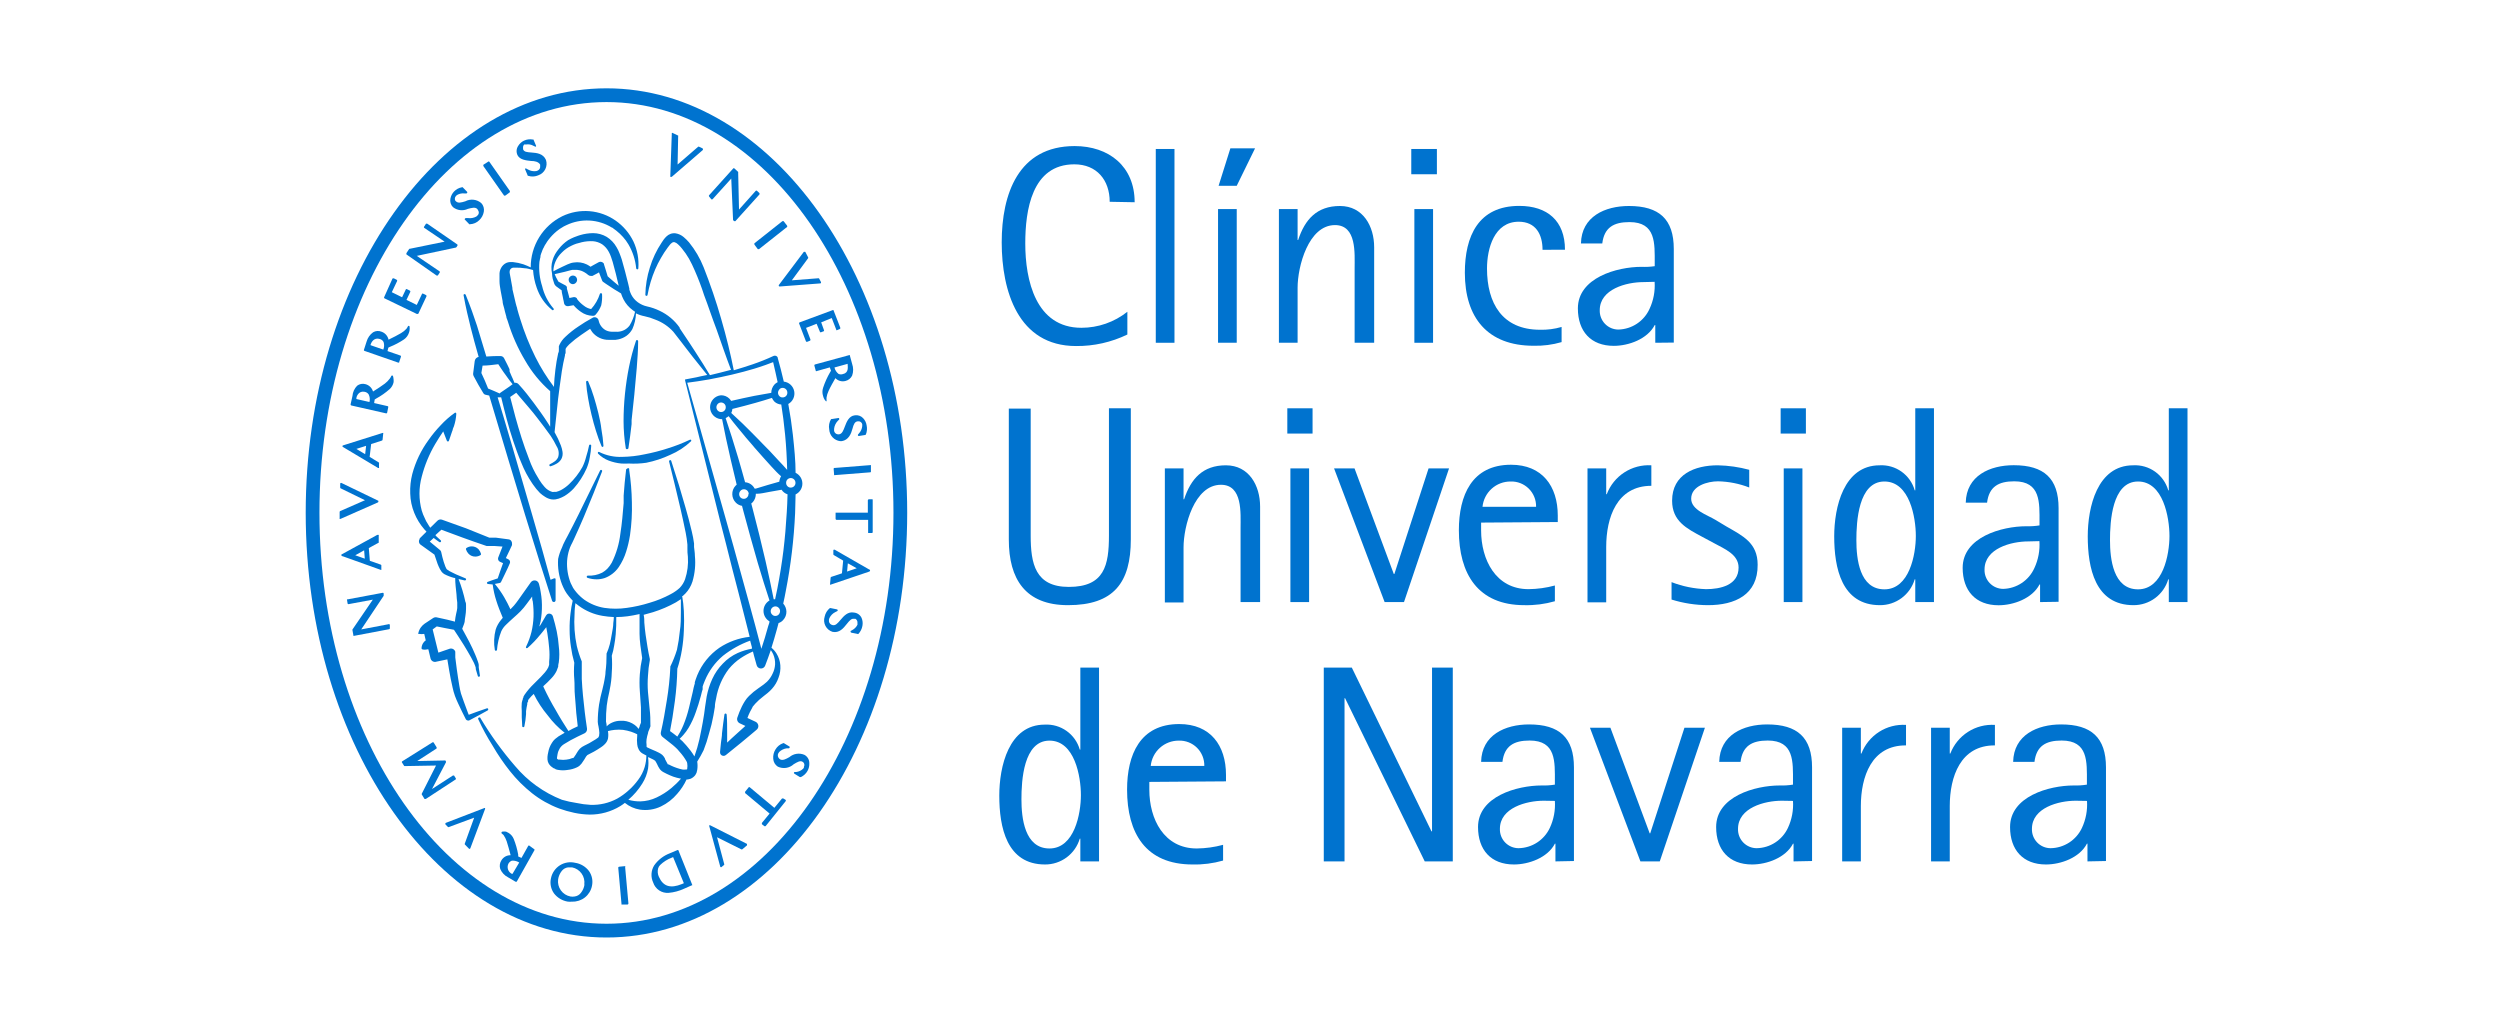 <svg width="368" height="150" viewBox="0 0 368 150" fill="none" xmlns="http://www.w3.org/2000/svg">
<rect width="368" height="150" fill="white"/>
<path d="M163.347 29.702C163.347 26.518 161.448 24.189 158.145 24.189C151.87 24.189 150.92 30.969 150.92 35.847C150.92 41.222 152.448 48.25 159.177 48.25C161.635 48.252 164.021 47.422 165.948 45.893V49.242C163.593 50.381 161.008 50.961 158.393 50.937C149.847 50.937 147.452 42.793 147.452 35.682C147.452 28.572 149.888 21.502 158.186 21.502C163.223 21.502 167.021 24.479 167.021 29.77L163.347 29.702Z" fill="#0073CF"/>
<path d="M170.131 50.455V21.93H172.883V50.455H170.131Z" fill="#0073CF"/>
<path d="M179.296 50.455V30.776H182.048V50.455H179.296ZM182.048 27.345H179.379L181.112 21.833H184.745L182.048 27.345Z" fill="#0073CF"/>
<path d="M199.401 50.455V39.541C199.401 37.308 199.731 33.133 196.511 33.133C192.589 33.133 191.007 39.251 191.007 42.352V50.455H188.255V30.776H191.007V35.324H191.089C192.08 32.306 193.842 30.322 197.241 30.322C200.64 30.322 202.277 33.298 202.277 36.399V50.455H199.401Z" fill="#0073CF"/>
<path d="M207.74 25.65V21.93H211.511V25.65H207.74ZM208.195 50.455V30.776H210.947V50.455H208.195Z" fill="#0073CF"/>
<path d="M227.061 36.771C227.061 34.497 226.07 32.637 223.552 32.637C219.96 32.637 218.887 36.564 218.887 39.527C218.887 44.612 221.116 48.539 226.69 48.539C227.764 48.568 228.837 48.428 229.868 48.126V50.358C228.528 50.749 227.136 50.93 225.74 50.895C218.97 50.895 215.626 46.761 215.626 40.147C215.626 34.773 217.607 30.308 223.635 30.308C227.763 30.308 230.364 32.499 230.364 36.757L227.061 36.771Z" fill="#0073CF"/>
<path d="M243.657 50.455V47.85H243.575C242.501 49.917 239.735 50.909 237.547 50.909C234.162 50.909 232.263 48.76 232.263 45.397C232.263 40.891 238.001 39.279 241.634 39.279C242.283 39.308 242.932 39.276 243.575 39.182V38.769C243.575 35.834 243.781 32.692 239.859 32.692C237.547 32.692 236.144 33.477 235.855 35.834H232.717C232.8 31.865 236.267 30.322 239.777 30.322C244.235 30.322 246.382 32.265 246.382 36.647V50.427L243.657 50.455ZM241.923 41.525C239.405 41.525 235.483 42.559 235.483 45.659C235.47 46.029 235.532 46.398 235.664 46.743C235.797 47.089 235.997 47.404 236.254 47.67C236.511 47.937 236.819 48.148 237.159 48.293C237.5 48.437 237.866 48.512 238.235 48.511C239.209 48.485 240.156 48.184 240.967 47.643C241.778 47.102 242.419 46.343 242.818 45.452C243.395 44.213 243.651 42.848 243.561 41.484L241.923 41.525Z" fill="#0073CF"/>
<path d="M157.209 89.08C150.934 89.08 148.498 85.236 148.498 79.434V60.142H151.718V78.828C151.718 82.962 152.379 86.393 157.333 86.393C162.576 86.393 163.237 83.21 163.237 78.828V60.101H166.457V79.393C166.457 85.773 163.938 89.08 157.209 89.08Z" fill="#0073CF"/>
<path d="M182.612 88.626V77.767C182.612 75.534 182.943 71.359 179.723 71.359C175.801 71.359 174.218 77.478 174.218 80.578V88.681H171.466V68.948H174.218V73.495H174.301C175.291 70.477 177.053 68.493 180.452 68.493C183.851 68.493 185.488 71.469 185.488 74.57V88.626H182.612Z" fill="#0073CF"/>
<path d="M189.493 63.821V60.101H193.209V63.821H189.493ZM189.947 88.626V68.948H192.699V88.626H189.947Z" fill="#0073CF"/>
<path d="M206.667 88.626H203.818L196.374 68.948H199.387L205.167 84.492H205.25L210.286 68.948H213.3L206.667 88.626Z" fill="#0073CF"/>
<path d="M218.02 76.926V78.084C218.02 82.383 220.167 86.724 224.997 86.724C226.308 86.71 227.612 86.53 228.878 86.186V88.502C227.416 88.922 225.898 89.118 224.378 89.08C217.566 89.08 214.745 84.492 214.745 78.056C214.745 72.93 216.644 68.41 222.424 68.41C227.006 68.41 229.304 71.552 229.304 75.893V76.844L218.02 76.926ZM222.355 70.877C221.328 70.872 220.336 71.25 219.572 71.938C218.809 72.626 218.329 73.574 218.226 74.597H226.112C226.123 74.102 226.034 73.61 225.848 73.15C225.663 72.691 225.386 72.274 225.034 71.926C224.683 71.578 224.264 71.305 223.803 71.124C223.342 70.944 222.849 70.86 222.355 70.877Z" fill="#0073CF"/>
<path d="M236.433 80.523V88.667H233.68V68.948H236.433V72.751H236.515C237.012 71.432 237.917 70.308 239.098 69.542C240.28 68.775 241.675 68.408 243.079 68.493V71.511C238.001 71.511 236.433 76.182 236.433 80.523Z" fill="#0073CF"/>
<path d="M251.419 89.08C249.598 89.075 247.789 88.796 246.052 88.254V85.69C247.674 86.318 249.391 86.668 251.13 86.724C253.235 86.724 255.919 86.145 255.919 83.541C255.919 81.598 253.813 80.785 252.368 79.986L250.593 79.035C248.281 77.794 246.134 76.719 246.134 73.702C246.134 69.816 249.478 68.493 252.864 68.493C254.426 68.525 255.979 68.747 257.487 69.154V71.759C256.024 71.191 254.473 70.884 252.905 70.849C251.377 70.849 248.942 71.511 248.942 73.412C248.942 75.066 251.336 75.81 252.492 76.513L254.143 77.505C256.538 78.883 258.726 79.903 258.726 83.127C258.767 87.551 255.382 89.08 251.419 89.08Z" fill="#0073CF"/>
<path d="M262.111 63.821V60.101H265.827V63.821H262.111ZM262.565 88.626V68.948H265.317V88.626H262.565Z" fill="#0073CF"/>
<path d="M281.927 88.626V85.277H281.845C281.517 86.38 280.841 87.347 279.918 88.033C278.995 88.719 277.875 89.086 276.726 89.08C271.07 89.08 269.996 83.568 269.996 78.952C269.996 74.694 271.372 68.493 276.684 68.493C277.833 68.43 278.97 68.759 279.908 69.428C280.845 70.096 281.528 71.064 281.845 72.172H281.927V60.101H284.68V88.626H281.927ZM277.386 70.877C273.547 70.877 273.258 76.788 273.258 79.517C273.258 82.245 273.712 86.751 277.386 86.751C281.06 86.751 282.01 81.625 282.01 78.897C282.01 76.168 281.102 70.877 277.386 70.877Z" fill="#0073CF"/>
<path d="M300.299 88.626V86.035H300.216C299.143 88.102 296.377 89.094 294.189 89.094C290.803 89.094 288.904 86.944 288.904 83.582C288.904 79.076 294.643 77.464 298.276 77.464C298.925 77.484 299.575 77.443 300.216 77.34V76.926C300.216 73.991 300.422 70.849 296.5 70.849C294.189 70.849 292.785 71.635 292.496 73.991H289.358C289.441 70.022 292.909 68.479 296.418 68.479C300.876 68.479 303.023 70.422 303.023 74.804V88.584L300.299 88.626ZM298.565 79.696C296.046 79.696 292.124 80.73 292.124 83.83C292.111 84.2 292.173 84.569 292.306 84.915C292.438 85.26 292.639 85.575 292.896 85.842C293.152 86.108 293.46 86.32 293.801 86.464C294.141 86.609 294.507 86.683 294.877 86.683C295.851 86.656 296.797 86.356 297.608 85.814C298.419 85.273 299.06 84.514 299.459 83.623C300.037 82.384 300.292 81.019 300.202 79.655L298.565 79.696Z" fill="#0073CF"/>
<path d="M319.248 88.626V85.277H319.165C318.838 86.38 318.162 87.347 317.239 88.033C316.316 88.719 315.195 89.086 314.046 89.08C308.39 89.08 307.317 83.568 307.317 78.952C307.317 74.694 308.693 68.493 314.005 68.493C315.154 68.43 316.291 68.759 317.228 69.428C318.166 70.096 318.849 71.064 319.165 72.172H319.248V60.101H322V88.626H319.248ZM314.72 70.877C310.881 70.877 310.592 76.788 310.592 79.517C310.592 82.245 311.046 86.751 314.72 86.751C318.395 86.751 319.344 81.625 319.344 78.897C319.344 76.168 318.422 70.877 314.72 70.877Z" fill="#0073CF"/>
<path d="M159.026 126.797V123.448H158.943C158.616 124.551 157.94 125.518 157.017 126.204C156.093 126.89 154.973 127.257 153.824 127.251C148.168 127.251 147.095 121.739 147.095 117.123C147.095 112.865 148.471 106.664 153.783 106.664C154.932 106.601 156.068 106.93 157.006 107.599C157.944 108.267 158.627 109.235 158.943 110.343H159.026V98.272H161.778V126.797H159.026ZM154.484 109.02C150.645 109.02 150.356 114.932 150.356 117.66C150.356 120.389 150.81 124.895 154.484 124.895C158.159 124.895 159.108 119.769 159.108 117.04C159.108 114.312 158.2 109.02 154.484 109.02Z" fill="#0073CF"/>
<path d="M169.181 115.097V116.255C169.181 120.554 171.328 124.895 176.158 124.895C177.469 124.882 178.774 124.701 180.039 124.358V126.673C178.577 127.093 177.06 127.289 175.539 127.251C168.659 127.251 165.906 122.663 165.906 116.227C165.906 111.101 167.805 106.581 173.585 106.581C178.168 106.581 180.466 109.723 180.466 114.064V115.015L169.181 115.097ZM173.516 109.02C172.489 109.015 171.497 109.393 170.734 110.081C169.97 110.769 169.491 111.718 169.388 112.741H177.273C177.285 112.246 177.195 111.753 177.01 111.294C176.824 110.835 176.547 110.418 176.196 110.069C175.844 109.721 175.425 109.448 174.964 109.268C174.503 109.088 174.011 109.003 173.516 109.02Z" fill="#0073CF"/>
<path d="M209.722 126.797L197.997 102.778H197.915V126.797H194.86V98.272H198.988L210.713 122.373H210.795V98.272H213.85V126.797H209.722Z" fill="#0073CF"/>
<path d="M228.96 126.797V124.192H228.878C227.804 126.259 225.038 127.251 222.85 127.251C219.465 127.251 217.566 125.102 217.566 121.739C217.566 117.233 223.304 115.621 226.937 115.621C227.587 115.641 228.236 115.6 228.878 115.497V115.084C228.878 112.148 229.084 109.007 225.162 109.007C222.85 109.007 221.447 109.792 221.158 112.148H218.02C218.103 108.18 221.57 106.636 225.08 106.636C229.538 106.636 231.685 108.579 231.685 112.961V126.742L228.96 126.797ZM227.226 117.867C224.708 117.867 220.786 118.901 220.786 122.001C220.773 122.371 220.835 122.74 220.967 123.086C221.1 123.431 221.3 123.746 221.557 124.013C221.814 124.279 222.122 124.491 222.462 124.635C222.803 124.78 223.169 124.854 223.538 124.854C224.507 124.836 225.452 124.547 226.264 124.018C227.077 123.489 227.725 122.743 228.135 121.863C228.712 120.624 228.968 119.259 228.878 117.895L227.226 117.867Z" fill="#0073CF"/>
<path d="M244.318 126.797H241.469L234.038 107.119H237.052L242.832 122.663H242.914L247.951 107.119H250.964L244.318 126.797Z" fill="#0073CF"/>
<path d="M264.01 126.797V124.192H263.928C262.854 126.259 260.088 127.251 257.9 127.251C254.515 127.251 252.616 125.102 252.616 121.739C252.616 117.233 258.354 115.621 261.987 115.621C262.636 115.641 263.286 115.6 263.928 115.497V115.084C263.928 112.148 264.134 109.007 260.212 109.007C257.9 109.007 256.496 109.792 256.208 112.148H253.07C253.153 108.18 256.62 106.636 260.129 106.636C264.588 106.636 266.735 108.579 266.735 112.961V126.742L264.01 126.797ZM262.276 117.867C259.758 117.867 255.836 118.901 255.836 122.001C255.823 122.371 255.885 122.74 256.017 123.086C256.15 123.431 256.35 123.746 256.607 124.013C256.864 124.279 257.172 124.491 257.512 124.635C257.853 124.78 258.219 124.854 258.588 124.854C259.557 124.836 260.502 124.547 261.314 124.018C262.127 123.489 262.775 122.743 263.184 121.863C263.762 120.624 264.018 119.259 263.928 117.895L262.276 117.867Z" fill="#0073CF"/>
<path d="M273.918 118.653V126.797H271.166V107.119H273.918V110.922H274.001C274.505 109.611 275.413 108.496 276.593 107.737C277.774 106.979 279.165 106.617 280.565 106.705V109.723C275.487 109.682 273.918 114.353 273.918 118.653Z" fill="#0073CF"/>
<path d="M287.005 118.653V126.797H284.253V107.119H287.005V110.922H287.088C287.592 109.611 288.5 108.496 289.68 107.737C290.861 106.979 292.252 106.617 293.652 106.705V109.723C288.574 109.682 287.005 114.353 287.005 118.653Z" fill="#0073CF"/>
<path d="M307.275 126.797V124.192H307.193C306.12 126.259 303.354 127.251 301.165 127.251C297.78 127.251 295.881 125.102 295.881 121.739C295.881 117.233 301.62 115.621 305.253 115.621C305.902 115.641 306.552 115.6 307.193 115.497V115.084C307.193 112.148 307.399 109.007 303.477 109.007C301.165 109.007 299.762 109.792 299.473 112.148H296.335C296.418 108.18 299.886 106.636 303.395 106.636C307.853 106.636 310 108.579 310 112.961V126.742L307.275 126.797ZM305.542 117.867C303.023 117.867 299.101 118.901 299.101 122.001C299.088 122.371 299.15 122.74 299.282 123.086C299.415 123.431 299.616 123.746 299.873 124.013C300.129 124.279 300.437 124.491 300.778 124.635C301.118 124.78 301.484 124.854 301.854 124.854C302.825 124.839 303.772 124.551 304.587 124.022C305.403 123.493 306.053 122.745 306.464 121.863C307.041 120.624 307.297 119.259 307.207 117.895L305.542 117.867Z" fill="#0073CF"/>
<path d="M89.284 13C64.858 13 45 41.029 45 75.479C45 109.93 64.858 138 89.284 138C113.71 138 133.54 109.957 133.54 75.479C133.54 41.001 113.682 13 89.284 13ZM131.517 75.479C131.517 108.841 112.568 135.974 89.284 135.974C66 135.974 47.023 108.841 47.023 75.479C47.023 42.117 65.972 15.026 89.284 15.026C112.595 15.026 131.517 42.145 131.517 75.479Z" fill="#0073CF"/>
<path d="M71.229 118.97L65.642 121.119C65.622 121.128 65.604 121.142 65.59 121.158C65.576 121.175 65.565 121.195 65.559 121.216C65.55 121.235 65.545 121.256 65.545 121.278C65.545 121.299 65.55 121.321 65.559 121.34L65.945 121.739C65.966 121.751 65.989 121.758 66.013 121.758C66.038 121.758 66.061 121.751 66.082 121.739L69.798 120.361L68.422 124.165C68.41 124.186 68.403 124.209 68.403 124.234C68.403 124.258 68.41 124.282 68.422 124.303L69.055 124.95C69.067 124.956 69.082 124.959 69.096 124.959C69.11 124.959 69.124 124.956 69.137 124.95C69.158 124.944 69.178 124.934 69.194 124.919C69.211 124.905 69.224 124.887 69.234 124.867L71.394 119.107C71.41 119.088 71.418 119.064 71.418 119.038C71.418 119.013 71.41 118.989 71.394 118.97C71.384 118.958 71.371 118.948 71.357 118.942C71.343 118.936 71.327 118.932 71.311 118.932C71.296 118.932 71.28 118.936 71.266 118.942C71.252 118.948 71.239 118.958 71.229 118.97Z" fill="#0073CF"/>
<path d="M104.559 121.491C104.536 121.478 104.51 121.471 104.483 121.471C104.456 121.471 104.43 121.478 104.407 121.491C104.395 121.512 104.389 121.536 104.389 121.56C104.389 121.584 104.395 121.608 104.407 121.629L106.017 127.555C106.017 127.578 106.025 127.601 106.041 127.618C106.056 127.636 106.077 127.648 106.1 127.651C106.127 127.661 106.156 127.661 106.182 127.651L106.595 127.307C106.607 127.283 106.614 127.257 106.614 127.231C106.614 127.204 106.607 127.178 106.595 127.155L105.549 123.241L109.114 125.019C109.135 125.036 109.162 125.045 109.189 125.045C109.217 125.045 109.243 125.036 109.265 125.019L109.953 124.44C109.969 124.401 109.969 124.356 109.953 124.316C109.96 124.301 109.964 124.285 109.964 124.268C109.964 124.251 109.96 124.235 109.953 124.22L104.559 121.491Z" fill="#0073CF"/>
<path d="M50.105 76.389L55.61 73.963C55.634 73.953 55.655 73.936 55.669 73.914C55.684 73.892 55.692 73.866 55.693 73.84C55.701 73.82 55.706 73.799 55.706 73.778C55.706 73.756 55.701 73.735 55.693 73.716L50.271 71.097C50.251 71.088 50.23 71.082 50.209 71.082C50.187 71.082 50.166 71.088 50.147 71.097C50.125 71.106 50.107 71.121 50.094 71.141C50.082 71.161 50.076 71.184 50.078 71.207V71.759C50.073 71.784 50.077 71.811 50.09 71.833C50.102 71.856 50.123 71.873 50.147 71.883L53.725 73.633L50.078 75.231C50.054 75.242 50.033 75.259 50.018 75.281C50.004 75.303 49.996 75.329 49.995 75.355V76.279C49.987 76.296 49.982 76.315 49.982 76.334C49.982 76.353 49.987 76.372 49.995 76.389H50.105Z" fill="#0073CF"/>
<path d="M77.944 124.495C77.933 124.483 77.919 124.474 77.904 124.467C77.888 124.461 77.872 124.457 77.855 124.457C77.838 124.457 77.822 124.461 77.806 124.467C77.791 124.474 77.777 124.483 77.766 124.495L76.761 126.287C76.606 126.202 76.445 126.128 76.279 126.066V125.805C76.138 125.012 75.917 124.237 75.619 123.489C75.466 123.115 75.195 122.8 74.848 122.594C74.735 122.523 74.615 122.463 74.49 122.415C74.312 122.389 74.132 122.389 73.954 122.415C73.926 122.416 73.899 122.426 73.877 122.443C73.855 122.461 73.838 122.484 73.83 122.511C73.818 122.535 73.811 122.561 73.811 122.587C73.811 122.613 73.818 122.639 73.83 122.663C73.934 122.736 74.031 122.819 74.119 122.911C74.318 123.199 74.476 123.515 74.587 123.848C74.738 124.275 74.986 125.226 75.165 125.887C74.886 125.881 74.611 125.951 74.368 126.089C74.126 126.228 73.925 126.429 73.788 126.673C73.675 126.856 73.603 127.062 73.577 127.276C73.55 127.49 73.571 127.708 73.637 127.913C73.865 128.454 74.281 128.894 74.807 129.153L75.88 129.787H75.977C76.003 129.796 76.032 129.796 76.059 129.787L78.674 125.143C78.683 125.126 78.689 125.107 78.689 125.088C78.689 125.069 78.683 125.05 78.674 125.033L77.944 124.495ZM75.44 128.629H75.344C75.08 128.499 74.878 128.269 74.783 127.99C74.687 127.712 74.706 127.406 74.834 127.141C74.947 126.931 75.133 126.769 75.357 126.686H75.578C75.88 126.709 76.172 126.803 76.431 126.962L75.44 128.629Z" fill="#0073CF"/>
<path d="M98.779 26.036H98.875L103.472 22.067C103.483 22.027 103.483 21.984 103.472 21.943C103.47 21.921 103.463 21.899 103.451 21.88C103.439 21.86 103.422 21.844 103.403 21.833L102.907 21.599C102.887 21.585 102.863 21.578 102.838 21.578C102.814 21.578 102.79 21.585 102.77 21.599L99.742 24.217L99.825 20.083C99.834 20.064 99.838 20.042 99.838 20.021C99.838 20 99.834 19.979 99.825 19.959L99.013 19.573C98.996 19.559 98.974 19.551 98.951 19.551C98.928 19.551 98.906 19.559 98.889 19.573C98.878 19.609 98.878 19.647 98.889 19.683L98.669 25.898C98.66 25.918 98.656 25.939 98.656 25.96C98.656 25.982 98.66 26.003 98.669 26.022L98.779 26.036Z" fill="#0073CF"/>
<path d="M104.696 29.329C104.723 29.352 104.757 29.364 104.793 29.364C104.828 29.364 104.862 29.352 104.889 29.329L107.641 26.284L107.903 32.292C107.892 32.324 107.892 32.357 107.903 32.389L108.068 32.554H108.15C108.166 32.56 108.182 32.564 108.198 32.564C108.215 32.564 108.231 32.56 108.247 32.554L111.797 28.613C111.803 28.598 111.807 28.581 111.807 28.565C111.807 28.548 111.803 28.532 111.797 28.517C111.803 28.504 111.806 28.489 111.806 28.475C111.806 28.461 111.803 28.447 111.797 28.434L111.426 28.089C111.414 28.077 111.4 28.068 111.385 28.061C111.369 28.054 111.353 28.051 111.336 28.051C111.319 28.051 111.303 28.054 111.287 28.061C111.272 28.068 111.258 28.077 111.247 28.089L108.783 30.845L108.659 25.402C108.666 25.387 108.669 25.37 108.669 25.354C108.669 25.337 108.666 25.321 108.659 25.306L108.109 24.796C108.097 24.784 108.084 24.774 108.068 24.768C108.053 24.761 108.036 24.758 108.02 24.758C108.003 24.758 107.986 24.761 107.971 24.768C107.956 24.774 107.942 24.784 107.93 24.796L104.38 28.737C104.355 28.763 104.34 28.797 104.34 28.833C104.34 28.869 104.355 28.904 104.38 28.93L104.696 29.329Z" fill="#0073CF"/>
<path d="M111.054 35.916C111.045 35.931 111.041 35.948 111.041 35.965C111.041 35.982 111.045 35.998 111.054 36.013L111.549 36.674C111.565 36.681 111.581 36.684 111.598 36.684C111.614 36.684 111.63 36.681 111.646 36.674H111.728L115.857 33.408C115.879 33.381 115.891 33.347 115.891 33.312C115.891 33.277 115.879 33.243 115.857 33.215L115.347 32.554C115.347 32.554 115.347 32.554 115.265 32.554H115.169L111.04 35.82C111.036 35.836 111.035 35.853 111.037 35.87C111.04 35.886 111.045 35.902 111.054 35.916Z" fill="#0073CF"/>
<path d="M114.646 42.104C114.656 42.124 114.672 42.142 114.691 42.154C114.71 42.166 114.733 42.172 114.756 42.173L120.742 41.718C120.764 41.716 120.786 41.709 120.806 41.697C120.825 41.685 120.841 41.669 120.852 41.649C120.866 41.609 120.866 41.565 120.852 41.525L120.59 41.029C120.581 41.005 120.564 40.984 120.541 40.972C120.518 40.959 120.492 40.955 120.467 40.96L116.558 41.263L118.953 38.011C118.969 37.992 118.977 37.967 118.977 37.942C118.977 37.917 118.969 37.893 118.953 37.873L118.54 37.074C118.523 37.066 118.504 37.062 118.485 37.062C118.466 37.062 118.447 37.066 118.43 37.074C118.413 37.064 118.394 37.059 118.375 37.059C118.356 37.059 118.337 37.064 118.32 37.074L114.659 41.938C114.637 41.959 114.623 41.988 114.621 42.018C114.618 42.049 114.627 42.079 114.646 42.104Z" fill="#0073CF"/>
<path d="M120.205 47.657L120.687 48.828C120.691 48.845 120.699 48.861 120.711 48.874C120.722 48.888 120.735 48.899 120.751 48.907C120.767 48.915 120.784 48.919 120.801 48.92C120.818 48.92 120.836 48.918 120.852 48.911L121.279 48.746C121.298 48.72 121.308 48.688 121.308 48.656C121.308 48.624 121.298 48.593 121.279 48.567L120.879 47.45L122.434 46.817L123.095 48.525C123.087 48.552 123.087 48.581 123.095 48.608H123.191L123.618 48.429C123.65 48.416 123.676 48.393 123.691 48.362C123.706 48.331 123.71 48.296 123.701 48.264L122.682 45.645C122.667 45.639 122.651 45.636 122.634 45.636C122.617 45.636 122.601 45.639 122.586 45.645L117.714 47.45C117.697 47.457 117.681 47.466 117.668 47.478C117.654 47.491 117.643 47.506 117.635 47.523C117.628 47.539 117.623 47.557 117.623 47.576C117.622 47.594 117.625 47.612 117.632 47.63L118.636 50.248C118.645 50.264 118.656 50.279 118.671 50.291C118.685 50.303 118.701 50.311 118.719 50.317H118.815L119.228 50.151C119.261 50.136 119.286 50.109 119.299 50.076C119.312 50.042 119.311 50.005 119.297 49.972L118.65 48.264L120.205 47.657Z" fill="#0073CF"/>
<path d="M124.361 62.788C124.141 63.367 123.962 63.863 123.522 63.931H123.315C123.186 63.914 123.064 63.858 122.968 63.769C122.872 63.68 122.806 63.563 122.779 63.435C122.772 63.408 122.772 63.38 122.779 63.353C122.779 63.353 122.779 63.201 122.779 63.118C122.826 62.684 123.015 62.278 123.315 61.961L123.522 61.754C123.538 61.733 123.547 61.706 123.547 61.678C123.547 61.651 123.538 61.624 123.522 61.603C123.519 61.59 123.513 61.578 123.505 61.567C123.497 61.556 123.486 61.547 123.475 61.541C123.463 61.535 123.45 61.531 123.437 61.529C123.424 61.528 123.41 61.53 123.398 61.534L122.434 61.685C122.403 61.674 122.369 61.674 122.338 61.685C122.056 62.147 121.957 62.698 122.063 63.229C122.089 63.657 122.264 64.063 122.559 64.375C122.853 64.688 123.247 64.887 123.673 64.938H123.907C124.912 64.772 125.283 63.863 125.476 63.132C125.668 62.402 125.834 62.071 126.26 62.016C126.324 62.002 126.389 62.002 126.453 62.016C126.564 62.034 126.667 62.084 126.75 62.16C126.833 62.236 126.893 62.334 126.921 62.443C126.921 62.443 126.921 62.512 126.921 62.553C126.927 62.613 126.927 62.673 126.921 62.733C126.882 63.116 126.723 63.478 126.467 63.766L126.301 63.959C126.285 63.981 126.276 64.007 126.276 64.035C126.276 64.062 126.285 64.089 126.301 64.111C126.311 64.135 126.328 64.155 126.351 64.168C126.373 64.18 126.4 64.184 126.425 64.18L127.361 64.028C127.361 64.028 127.361 64.028 127.457 63.959C127.628 63.53 127.666 63.06 127.567 62.609C127.508 62.209 127.325 61.838 127.045 61.548C126.891 61.386 126.701 61.263 126.49 61.191C126.279 61.119 126.054 61.1 125.834 61.134C124.953 61.231 124.623 62.099 124.361 62.788Z" fill="#0073CF"/>
<path d="M122.71 69.003L122.779 69.843C122.772 69.859 122.769 69.875 122.769 69.891C122.769 69.908 122.772 69.924 122.779 69.94H122.861L128.09 69.526C128.107 69.527 128.124 69.523 128.14 69.516C128.156 69.509 128.169 69.498 128.18 69.485C128.191 69.472 128.198 69.456 128.202 69.439C128.205 69.422 128.205 69.405 128.2 69.388V68.548C128.211 68.521 128.211 68.492 128.2 68.465C128.188 68.459 128.173 68.456 128.159 68.456C128.145 68.456 128.131 68.459 128.118 68.465L122.889 68.879C122.869 68.872 122.847 68.871 122.827 68.874C122.806 68.877 122.786 68.885 122.769 68.897C122.752 68.909 122.737 68.924 122.727 68.943C122.717 68.961 122.711 68.982 122.71 69.003Z" fill="#0073CF"/>
<path d="M128.434 73.495C128.403 73.484 128.369 73.484 128.338 73.495H127.884C127.848 73.498 127.815 73.514 127.79 73.539C127.765 73.564 127.749 73.597 127.746 73.633V75.466H123.095C123.095 75.466 123.026 75.466 122.999 75.466C122.988 75.497 122.988 75.531 122.999 75.562V76.389C123.002 76.424 123.017 76.458 123.042 76.483C123.068 76.508 123.101 76.523 123.136 76.527H127.788V78.359C127.777 78.391 127.777 78.425 127.788 78.456H128.324C128.343 78.458 128.362 78.456 128.379 78.45C128.397 78.444 128.413 78.434 128.427 78.42C128.44 78.407 128.45 78.391 128.456 78.373C128.462 78.356 128.464 78.337 128.462 78.318V73.564C128.457 73.539 128.448 73.516 128.434 73.495Z" fill="#0073CF"/>
<path d="M125.71 90.169C124.801 89.99 124.21 90.679 123.742 91.23C123.274 91.781 122.985 92.112 122.558 92.016L122.366 91.947C122.246 91.887 122.148 91.791 122.086 91.672C122.024 91.553 122.002 91.418 122.022 91.285C122.028 91.258 122.028 91.23 122.022 91.203C122.038 91.127 122.061 91.053 122.09 90.982C122.277 90.589 122.593 90.273 122.985 90.086L123.233 89.962C123.258 89.949 123.279 89.93 123.294 89.905C123.308 89.881 123.316 89.853 123.315 89.825C123.311 89.795 123.298 89.768 123.279 89.746C123.259 89.724 123.234 89.708 123.205 89.701L122.256 89.508H122.159C121.762 89.827 121.489 90.275 121.389 90.775C121.318 90.998 121.292 91.232 121.312 91.465C121.332 91.698 121.397 91.924 121.505 92.131C121.612 92.339 121.759 92.523 121.938 92.673C122.116 92.823 122.322 92.937 122.545 93.008C123.549 93.214 124.141 92.484 124.623 91.878C125.104 91.271 125.352 91.023 125.737 91.092H125.93C126.025 91.154 126.103 91.24 126.154 91.342C126.205 91.444 126.227 91.558 126.219 91.671C126.219 91.671 126.219 91.671 126.219 91.781C126.225 91.841 126.225 91.901 126.219 91.96C126.049 92.303 125.774 92.583 125.434 92.76L125.214 92.884C125.204 92.905 125.199 92.929 125.199 92.953C125.199 92.976 125.204 93 125.214 93.022C125.221 93.048 125.235 93.073 125.254 93.092C125.273 93.111 125.298 93.125 125.324 93.132L126.246 93.325C126.262 93.331 126.278 93.334 126.295 93.334C126.311 93.334 126.327 93.331 126.343 93.325C126.658 92.994 126.869 92.577 126.948 92.126C127.025 91.732 126.981 91.324 126.824 90.954C126.723 90.738 126.566 90.552 126.371 90.414C126.175 90.276 125.948 90.192 125.71 90.169Z" fill="#0073CF"/>
<path d="M118.416 111.115C118.053 110.957 117.653 110.905 117.261 110.963C116.87 111.022 116.502 111.189 116.201 111.446C115.691 111.735 115.21 111.997 114.825 111.776C114.768 111.738 114.717 111.691 114.673 111.639C114.58 111.541 114.519 111.418 114.499 111.284C114.479 111.151 114.502 111.014 114.563 110.894L114.701 110.688C115.009 110.391 115.405 110.203 115.829 110.15H116.118C116.145 110.15 116.171 110.141 116.191 110.123C116.212 110.105 116.225 110.081 116.228 110.054C116.241 110.031 116.248 110.005 116.248 109.978C116.248 109.951 116.241 109.925 116.228 109.902L115.389 109.392C115.374 109.386 115.357 109.383 115.341 109.383C115.324 109.383 115.308 109.386 115.292 109.392C114.813 109.553 114.408 109.881 114.15 110.316C113.893 110.726 113.777 111.211 113.82 111.694C113.833 111.926 113.901 112.152 114.018 112.354C114.135 112.555 114.299 112.725 114.494 112.851C114.876 113.031 115.302 113.093 115.719 113.03C116.135 112.966 116.524 112.779 116.834 112.493C117.37 112.176 117.783 111.914 118.141 112.135C118.221 112.181 118.288 112.247 118.334 112.328C118.381 112.412 118.405 112.507 118.405 112.603C118.405 112.7 118.381 112.795 118.334 112.879V113.003C118.305 113.059 118.268 113.11 118.224 113.154C117.949 113.419 117.597 113.588 117.219 113.637H116.971C116.945 113.643 116.92 113.657 116.901 113.677C116.882 113.696 116.868 113.72 116.861 113.747C116.858 113.774 116.862 113.802 116.875 113.826C116.887 113.851 116.906 113.871 116.93 113.885L117.728 114.381H117.893C118.307 114.189 118.649 113.871 118.87 113.471C119.061 113.127 119.152 112.735 119.132 112.341C119.135 112.091 119.07 111.845 118.944 111.629C118.818 111.413 118.635 111.235 118.416 111.115Z" fill="#0073CF"/>
<path d="M115.306 117.536C115.275 117.525 115.241 117.525 115.21 117.536C115.195 117.53 115.178 117.527 115.162 117.527C115.145 117.527 115.129 117.53 115.114 117.536L113.985 118.914L110.38 115.897C110.368 115.885 110.354 115.875 110.339 115.868C110.323 115.862 110.307 115.858 110.29 115.858C110.273 115.858 110.257 115.862 110.242 115.868C110.226 115.875 110.212 115.885 110.201 115.897L109.678 116.544C109.672 116.576 109.672 116.609 109.678 116.641C109.67 116.672 109.67 116.705 109.678 116.737L113.283 119.755L112.155 121.133C112.146 121.148 112.142 121.164 112.142 121.181C112.142 121.198 112.146 121.215 112.155 121.23C112.148 121.245 112.145 121.261 112.145 121.278C112.145 121.294 112.148 121.311 112.155 121.326L112.513 121.615C112.526 121.621 112.54 121.625 112.554 121.625C112.568 121.625 112.582 121.621 112.595 121.615C112.627 121.624 112.66 121.624 112.692 121.615L115.65 117.936C115.673 117.909 115.685 117.875 115.685 117.84C115.685 117.804 115.673 117.77 115.65 117.743L115.306 117.536Z" fill="#0073CF"/>
<path d="M99.852 125.143C99.83 125.123 99.8 125.112 99.77 125.112C99.739 125.112 99.71 125.123 99.687 125.143L98.614 125.598C97.683 125.946 96.878 126.565 96.302 127.375C96.066 127.751 95.929 128.181 95.903 128.624C95.876 129.067 95.961 129.51 96.15 129.911C96.304 130.385 96.614 130.793 97.028 131.068C97.443 131.343 97.939 131.47 98.435 131.427C99.216 131.357 99.98 131.152 100.692 130.821L101.82 130.324C101.843 130.332 101.867 130.332 101.889 130.324C101.895 130.309 101.899 130.293 101.899 130.276C101.899 130.26 101.895 130.243 101.889 130.228L99.852 125.143ZM100.375 130.132C98.683 130.821 97.623 130.49 96.99 129.07C96.805 128.679 96.766 128.234 96.88 127.816C96.935 127.634 97.034 127.469 97.169 127.334C97.653 126.863 98.229 126.497 98.862 126.259L99.082 126.163L100.664 130.008L100.375 130.132Z" fill="#0073CF"/>
<path d="M92.036 127.5H91.94L91.128 127.582C91.094 127.586 91.062 127.602 91.039 127.627C91.016 127.653 91.004 127.686 91.004 127.72L91.486 133.067C91.481 133.094 91.481 133.122 91.486 133.149C91.498 133.156 91.513 133.159 91.527 133.159C91.541 133.159 91.555 133.156 91.568 133.149H92.38C92.414 133.141 92.444 133.121 92.467 133.094C92.489 133.067 92.502 133.033 92.504 132.998L92.022 127.665C92.048 127.614 92.053 127.554 92.036 127.5Z" fill="#0073CF"/>
<path d="M84.66 127.003C84.279 126.912 83.884 126.898 83.498 126.962C83.112 127.026 82.742 127.167 82.411 127.376C82.081 127.586 81.795 127.859 81.571 128.181C81.348 128.503 81.191 128.866 81.109 129.25C81.016 129.636 81.007 130.038 81.083 130.428C81.159 130.818 81.318 131.187 81.55 131.51C82.051 132.157 82.779 132.591 83.587 132.722C83.797 132.743 84.009 132.743 84.219 132.722C84.901 132.745 85.568 132.525 86.103 132.101C86.637 131.677 87.004 131.077 87.137 130.407C87.22 130.031 87.224 129.642 87.148 129.265C87.073 128.888 86.919 128.53 86.697 128.216C86.201 127.562 85.471 127.127 84.66 127.003ZM86.036 130.214C85.971 130.664 85.786 131.088 85.499 131.441C85.388 131.585 85.249 131.705 85.091 131.795C84.932 131.885 84.758 131.942 84.577 131.964C84.377 131.999 84.172 131.999 83.972 131.964C83.404 131.857 82.9 131.535 82.562 131.066C82.224 130.597 82.078 130.016 82.155 129.443C82.223 128.989 82.408 128.562 82.692 128.202C82.803 128.058 82.942 127.938 83.101 127.848C83.259 127.758 83.433 127.701 83.614 127.679H83.862C83.981 127.665 84.101 127.665 84.219 127.679C84.782 127.792 85.28 128.117 85.612 128.585C85.945 129.053 86.086 129.631 86.008 130.2L86.036 130.214Z" fill="#0073CF"/>
<path d="M67.101 114.587L66.839 114.16C66.839 114.16 66.839 114.16 66.757 114.16C66.742 114.153 66.725 114.149 66.708 114.149C66.692 114.149 66.675 114.153 66.66 114.16L63.591 116.145L65.642 112.217C65.651 112.198 65.657 112.177 65.657 112.155C65.657 112.134 65.651 112.113 65.642 112.093L65.559 111.942C65.519 111.927 65.475 111.927 65.435 111.942L61.417 112.024L64.266 110.178C64.272 110.165 64.275 110.151 64.275 110.136C64.275 110.122 64.272 110.108 64.266 110.095C64.276 110.081 64.281 110.064 64.281 110.047C64.281 110.03 64.276 110.013 64.266 109.999L63.825 109.282C63.799 109.263 63.768 109.253 63.736 109.253C63.704 109.253 63.672 109.263 63.647 109.282L59.188 112.079C59.176 112.091 59.166 112.105 59.16 112.12C59.153 112.136 59.15 112.152 59.15 112.169C59.15 112.186 59.153 112.202 59.16 112.218C59.166 112.233 59.176 112.247 59.188 112.259L59.463 112.7C59.469 112.723 59.484 112.743 59.505 112.755C59.525 112.768 59.55 112.773 59.573 112.768L64.183 112.686L62.092 116.82C62.078 116.84 62.071 116.864 62.071 116.889C62.071 116.913 62.078 116.937 62.092 116.958L62.49 117.605C62.508 117.614 62.526 117.618 62.546 117.618C62.565 117.618 62.584 117.614 62.601 117.605H62.683L67.018 114.767C67.037 114.762 67.054 114.754 67.069 114.742C67.084 114.73 67.096 114.715 67.104 114.698C67.112 114.68 67.115 114.661 67.115 114.642C67.114 114.623 67.109 114.604 67.101 114.587Z" fill="#0073CF"/>
<path d="M57.165 91.891L53.174 92.649L56.477 87.702C56.484 87.671 56.484 87.638 56.477 87.606V87.372C56.475 87.354 56.47 87.337 56.461 87.321C56.453 87.306 56.441 87.292 56.426 87.282C56.412 87.271 56.395 87.264 56.378 87.261C56.361 87.257 56.343 87.257 56.325 87.261L51.165 88.226H51.083C51.076 88.241 51.073 88.258 51.073 88.274C51.073 88.291 51.076 88.307 51.083 88.323L51.165 88.832C51.168 88.849 51.175 88.865 51.184 88.878C51.194 88.892 51.206 88.904 51.22 88.913C51.234 88.922 51.25 88.928 51.267 88.931C51.283 88.933 51.3 88.933 51.316 88.929L54.881 88.267L51.881 92.663C51.875 92.695 51.875 92.728 51.881 92.76L52.018 93.518C52.018 93.518 52.018 93.518 52.018 93.6H52.101L57.261 92.622C57.294 92.622 57.326 92.609 57.349 92.585C57.372 92.562 57.385 92.531 57.385 92.498V92.002C57.385 91.976 57.378 91.951 57.365 91.929C57.351 91.908 57.332 91.89 57.309 91.879C57.286 91.867 57.261 91.862 57.235 91.865C57.21 91.867 57.185 91.876 57.165 91.891Z" fill="#0073CF"/>
<path d="M57.715 55.278C57.688 55.273 57.66 55.279 57.637 55.295C57.614 55.31 57.598 55.334 57.592 55.36C57.538 55.488 57.468 55.608 57.385 55.719C57.178 56 56.933 56.25 56.656 56.463C56.298 56.738 55.527 57.248 54.908 57.634C54.833 57.369 54.689 57.128 54.491 56.937C54.293 56.746 54.047 56.611 53.78 56.545C53.574 56.487 53.357 56.478 53.147 56.519C52.936 56.56 52.738 56.649 52.569 56.78C52.169 57.188 51.925 57.725 51.881 58.295L51.605 59.522C51.601 59.558 51.609 59.595 51.63 59.625C51.65 59.656 51.68 59.678 51.715 59.687L56.821 60.845H56.917C56.948 60.825 56.972 60.796 56.986 60.762L57.151 59.935C57.155 59.919 57.156 59.902 57.153 59.885C57.151 59.869 57.145 59.853 57.136 59.839C57.127 59.825 57.115 59.812 57.101 59.803C57.087 59.794 57.071 59.787 57.055 59.784L55.073 59.329C55.113 59.157 55.141 58.982 55.156 58.805L55.376 58.667C56.081 58.283 56.742 57.821 57.344 57.289C57.644 57.021 57.851 56.664 57.936 56.27C57.951 56.132 57.951 55.994 57.936 55.856C57.925 55.674 57.892 55.494 57.839 55.319C57.839 55.319 57.757 55.264 57.715 55.278ZM54.385 59.177L52.459 58.736V58.626C52.459 58.351 52.816 57.482 53.683 57.675C53.799 57.696 53.91 57.74 54.009 57.804C54.109 57.867 54.194 57.95 54.261 58.047C54.438 58.397 54.482 58.798 54.385 59.177Z" fill="#0073CF"/>
<path d="M121.581 59.067C121.608 59.077 121.637 59.077 121.664 59.067C121.677 59.044 121.684 59.018 121.684 58.991C121.684 58.965 121.677 58.939 121.664 58.916C121.65 58.787 121.65 58.658 121.664 58.53C121.715 58.186 121.817 57.851 121.967 57.538C122.187 57.041 122.737 56.063 122.971 55.663C123.158 55.861 123.395 56.003 123.657 56.076C123.919 56.149 124.196 56.149 124.457 56.077C124.668 56.026 124.865 55.929 125.034 55.793C125.202 55.658 125.339 55.486 125.434 55.291C125.632 54.734 125.632 54.126 125.434 53.569L125.104 52.356C125.113 52.329 125.113 52.3 125.104 52.273C125.089 52.267 125.073 52.264 125.056 52.264C125.039 52.264 125.023 52.267 125.008 52.273L119.957 53.651C119.924 53.666 119.895 53.69 119.875 53.72C119.867 53.752 119.867 53.785 119.875 53.817L120.095 54.63C120.109 54.64 120.126 54.645 120.143 54.645C120.161 54.645 120.177 54.64 120.191 54.63L122.146 54.079C122.195 54.248 122.254 54.413 122.324 54.575L122.187 54.795C121.764 55.525 121.418 56.296 121.155 57.097C121.03 57.482 121.03 57.897 121.155 58.282C121.186 58.415 121.232 58.544 121.292 58.667C121.364 58.817 121.462 58.952 121.581 59.067ZM124.774 53.555V53.665C124.774 53.941 124.98 54.85 124.127 55.043C124.018 55.089 123.901 55.112 123.783 55.112C123.665 55.112 123.548 55.089 123.439 55.043C123.132 54.807 122.918 54.471 122.834 54.093L124.774 53.555Z" fill="#0073CF"/>
<path d="M61.348 46.21H61.514C61.533 46.211 61.552 46.204 61.568 46.191C61.583 46.178 61.593 46.161 61.596 46.141L62.779 43.62C62.786 43.583 62.786 43.546 62.779 43.509L62.711 43.44L62.298 43.234C62.275 43.213 62.246 43.202 62.215 43.202C62.185 43.202 62.156 43.213 62.133 43.234L61.348 44.887L59.835 44.143L60.399 42.958C60.413 42.925 60.413 42.888 60.401 42.855C60.388 42.821 60.362 42.794 60.33 42.779L59.917 42.572C59.895 42.552 59.865 42.541 59.835 42.541C59.804 42.541 59.775 42.552 59.752 42.572L59.188 43.757L57.674 43.013L58.459 41.36C58.472 41.327 58.473 41.289 58.46 41.256C58.447 41.223 58.422 41.196 58.39 41.181L57.977 40.974H57.825C57.809 40.979 57.795 40.988 57.783 41C57.771 41.012 57.762 41.027 57.757 41.043L56.559 43.716C56.538 43.741 56.526 43.773 56.526 43.806C56.526 43.838 56.538 43.87 56.559 43.895L61.348 46.21Z" fill="#0073CF"/>
<path d="M64.266 40.56H64.362C64.388 40.571 64.418 40.571 64.445 40.56L64.72 40.133C64.741 40.108 64.753 40.076 64.753 40.044C64.753 40.011 64.741 39.979 64.72 39.954L61.348 37.666L67.114 36.44C67.148 36.426 67.177 36.402 67.197 36.371L67.321 36.178C67.346 36.153 67.36 36.118 67.36 36.082C67.36 36.046 67.346 36.011 67.321 35.985L62.89 32.926C62.874 32.92 62.858 32.916 62.841 32.916C62.825 32.916 62.809 32.92 62.793 32.926C62.767 32.917 62.737 32.917 62.711 32.926L62.435 33.353C62.423 33.365 62.414 33.379 62.407 33.394C62.401 33.41 62.397 33.426 62.397 33.443C62.397 33.46 62.401 33.476 62.407 33.492C62.414 33.507 62.423 33.521 62.435 33.532L65.449 35.572L60.33 36.619C60.303 36.61 60.274 36.61 60.248 36.619L59.821 37.267C59.813 37.299 59.813 37.332 59.821 37.363C59.821 37.363 59.821 37.432 59.821 37.446L64.266 40.56Z" fill="#0073CF"/>
<path d="M68.862 30.749C69.44 30.597 69.949 30.459 70.238 30.749C70.302 30.817 70.354 30.896 70.389 30.983C70.45 31.075 70.482 31.183 70.482 31.293C70.482 31.403 70.45 31.511 70.389 31.603L70.293 31.713L70.114 31.879C69.736 32.083 69.302 32.16 68.876 32.099H68.6C68.573 32.094 68.545 32.097 68.52 32.11C68.495 32.122 68.475 32.143 68.463 32.168C68.442 32.182 68.425 32.2 68.413 32.222C68.401 32.243 68.395 32.267 68.394 32.292L69.082 33.009C69.097 33.015 69.114 33.019 69.13 33.019C69.147 33.019 69.163 33.015 69.178 33.009C69.697 32.989 70.189 32.772 70.555 32.403C70.901 32.076 71.133 31.646 71.215 31.176C71.259 30.948 71.249 30.713 71.184 30.49C71.12 30.267 71.003 30.063 70.844 29.895C70.523 29.62 70.127 29.448 69.707 29.401C69.288 29.354 68.864 29.435 68.49 29.633C67.899 29.812 67.431 29.95 67.114 29.633C67.077 29.607 67.044 29.574 67.018 29.536C66.965 29.433 66.943 29.317 66.956 29.202C66.968 29.087 67.013 28.978 67.087 28.889L67.156 28.806L67.293 28.696C67.622 28.505 68.004 28.427 68.38 28.475H68.642C68.668 28.473 68.693 28.465 68.715 28.45C68.736 28.436 68.754 28.416 68.766 28.392C68.782 28.371 68.791 28.344 68.791 28.317C68.791 28.289 68.782 28.263 68.766 28.241L68.105 27.566C68.089 27.554 68.07 27.548 68.05 27.548C68.03 27.548 68.011 27.554 67.995 27.566C67.554 27.646 67.15 27.863 66.839 28.186C66.563 28.475 66.376 28.839 66.302 29.233C66.256 29.456 66.265 29.688 66.33 29.907C66.395 30.126 66.513 30.325 66.674 30.487C66.978 30.732 67.344 30.886 67.731 30.932C68.117 30.979 68.509 30.915 68.862 30.749Z" fill="#0073CF"/>
<path d="M74.201 28.792C74.219 28.801 74.237 28.805 74.256 28.805C74.275 28.805 74.294 28.801 74.311 28.792H74.38L75.055 28.296C75.055 28.296 75.055 28.296 75.055 28.213C75.063 28.182 75.063 28.148 75.055 28.117L72.027 23.804C72.016 23.792 72.002 23.782 71.986 23.775C71.971 23.769 71.954 23.765 71.938 23.765C71.921 23.765 71.904 23.769 71.889 23.775C71.874 23.782 71.86 23.792 71.848 23.804L71.146 24.258C71.146 24.258 71.146 24.258 71.146 24.341C71.138 24.373 71.138 24.406 71.146 24.438L74.201 28.792Z" fill="#0073CF"/>
<path d="M78.137 23.693C78.743 23.693 79.266 23.817 79.513 24.231C79.524 24.309 79.524 24.387 79.513 24.465C79.529 24.593 79.504 24.724 79.443 24.837C79.381 24.951 79.285 25.043 79.169 25.099C79.101 25.139 79.026 25.166 78.949 25.182C78.522 25.248 78.084 25.166 77.71 24.947L77.463 24.81C77.44 24.796 77.414 24.789 77.387 24.789C77.361 24.789 77.334 24.796 77.311 24.81C77.295 24.831 77.286 24.858 77.286 24.885C77.286 24.913 77.295 24.939 77.311 24.961L77.697 25.884C77.724 25.893 77.752 25.893 77.779 25.884C77.97 25.949 78.17 25.982 78.371 25.981C78.669 25.98 78.964 25.919 79.238 25.802C79.686 25.651 80.056 25.328 80.268 24.905C80.479 24.482 80.515 23.991 80.366 23.542C79.954 22.591 78.99 22.508 78.261 22.453C77.532 22.398 77.16 22.37 76.995 21.971C76.987 21.907 76.987 21.842 76.995 21.778C76.983 21.686 76.991 21.593 77.02 21.504C77.048 21.416 77.096 21.335 77.16 21.268H77.435C77.809 21.206 78.193 21.274 78.522 21.461L78.756 21.571C78.776 21.587 78.8 21.596 78.825 21.596C78.85 21.596 78.874 21.587 78.894 21.571C78.911 21.55 78.92 21.523 78.92 21.495C78.92 21.468 78.911 21.441 78.894 21.42L78.522 20.538C78.507 20.53 78.491 20.527 78.474 20.527C78.457 20.527 78.441 20.53 78.426 20.538C77.988 20.456 77.536 20.514 77.132 20.703C76.779 20.872 76.483 21.14 76.279 21.475C76.144 21.676 76.063 21.909 76.046 22.151C76.029 22.393 76.076 22.635 76.183 22.853C76.527 23.514 77.421 23.611 78.137 23.693Z" fill="#0073CF"/>
<path d="M58.954 52.342L57.041 51.681C57.094 51.514 57.135 51.344 57.165 51.171L57.385 51.061C58.119 50.767 58.82 50.398 59.477 49.958C59.812 49.721 60.062 49.383 60.192 48.994C60.239 48.869 60.271 48.74 60.289 48.608C60.313 48.425 60.313 48.24 60.289 48.057C60.28 48.03 60.264 48.006 60.242 47.989C60.22 47.972 60.193 47.962 60.165 47.96C60.138 47.959 60.111 47.966 60.089 47.981C60.067 47.996 60.05 48.018 60.041 48.043C60.041 48.043 59.945 48.25 59.848 48.374C59.614 48.635 59.34 48.858 59.036 49.035C58.665 49.269 57.839 49.683 57.193 50C57.136 49.732 57.011 49.483 56.831 49.278C56.65 49.073 56.419 48.918 56.16 48.828C55.962 48.744 55.746 48.708 55.531 48.722C55.316 48.736 55.107 48.801 54.922 48.911C54.453 49.247 54.114 49.733 53.959 50.289L53.573 51.488C53.567 51.504 53.564 51.522 53.565 51.539C53.565 51.556 53.57 51.574 53.578 51.589C53.585 51.605 53.596 51.619 53.61 51.63C53.623 51.641 53.639 51.649 53.656 51.653L58.61 53.376H58.761C58.77 53.349 58.77 53.32 58.761 53.293L59.023 52.508C59.033 52.477 59.031 52.443 59.019 52.412C59.006 52.382 58.983 52.357 58.954 52.342ZM56.422 51.461L54.55 50.813V50.716C54.647 50.441 55.018 49.614 55.926 49.903C56.041 49.937 56.148 49.993 56.24 50.069C56.332 50.144 56.408 50.238 56.463 50.344C56.58 50.71 56.566 51.105 56.422 51.461Z" fill="#0073CF"/>
<path d="M83.876 40.767C83.816 40.823 83.771 40.892 83.742 40.968C83.713 41.045 83.703 41.127 83.71 41.208C83.714 41.369 83.778 41.523 83.891 41.638C84.003 41.753 84.155 41.821 84.316 41.828C84.402 41.827 84.486 41.808 84.565 41.773C84.643 41.737 84.713 41.685 84.77 41.621C84.828 41.564 84.874 41.495 84.904 41.419C84.935 41.343 84.95 41.262 84.949 41.181C84.943 41.01 84.874 40.848 84.756 40.726C84.696 40.67 84.625 40.627 84.548 40.599C84.471 40.571 84.389 40.558 84.307 40.562C84.225 40.566 84.145 40.586 84.071 40.621C83.997 40.656 83.93 40.706 83.876 40.767Z" fill="#0073CF"/>
<path d="M88.073 60.79C87.853 59.922 87.646 59.15 87.426 58.447C87.187 57.659 86.902 56.886 86.573 56.132C86.553 56.103 86.526 56.081 86.493 56.068C86.461 56.056 86.425 56.054 86.391 56.063C86.358 56.073 86.328 56.092 86.306 56.119C86.284 56.147 86.272 56.18 86.27 56.215C86.325 57.033 86.426 57.847 86.573 58.654C86.697 59.384 86.862 60.17 87.068 61.038C87.275 61.906 87.495 62.678 87.715 63.394C87.952 64.176 88.232 64.944 88.554 65.695C88.57 65.723 88.592 65.746 88.618 65.762C88.644 65.779 88.674 65.789 88.706 65.792C88.743 65.785 88.777 65.764 88.8 65.734C88.823 65.703 88.834 65.665 88.83 65.626C88.776 64.808 88.675 63.994 88.527 63.187C88.444 62.429 88.279 61.644 88.073 60.79Z" fill="#0073CF"/>
<path d="M92.311 69.003C92.271 69.003 92.233 69.019 92.204 69.047C92.176 69.076 92.16 69.114 92.16 69.154C91.995 70.422 91.898 71.704 91.802 72.944C91.802 73.261 91.802 73.578 91.802 73.908V74.06C91.678 75.548 91.554 77.078 91.32 78.552C91.147 80.039 90.719 81.484 90.054 82.824C89.88 83.131 89.673 83.418 89.435 83.678C89.2 83.923 88.931 84.132 88.637 84.299C87.985 84.625 87.259 84.772 86.531 84.726C86.493 84.728 86.456 84.742 86.426 84.767C86.396 84.792 86.375 84.826 86.366 84.864C86.357 84.904 86.364 84.946 86.384 84.981C86.404 85.017 86.437 85.044 86.476 85.057C86.92 85.205 87.385 85.279 87.853 85.277C88.25 85.275 88.645 85.21 89.022 85.084C89.853 84.774 90.569 84.216 91.073 83.486C91.553 82.778 91.924 82.002 92.174 81.184C92.424 80.396 92.612 79.59 92.738 78.773C92.969 77.171 93.061 75.553 93.013 73.936C92.986 72.33 92.852 70.728 92.614 69.141C92.632 69.1 92.634 69.054 92.618 69.013C92.603 68.972 92.572 68.938 92.531 68.92C92.491 68.902 92.445 68.9 92.404 68.916C92.363 68.931 92.329 68.962 92.311 69.003Z" fill="#0073CF"/>
<path d="M92.352 66.109C92.389 66.106 92.424 66.091 92.452 66.066C92.48 66.041 92.498 66.008 92.504 65.971C92.697 64.772 92.834 63.587 92.972 62.429V61.837C93.109 60.611 93.247 59.343 93.371 58.102C93.522 56.6 93.632 55.346 93.729 54.175C93.825 52.88 93.935 51.557 93.935 50.22C93.936 50.181 93.922 50.142 93.897 50.112C93.871 50.082 93.836 50.062 93.797 50.055C93.759 50.047 93.719 50.053 93.686 50.074C93.652 50.094 93.628 50.127 93.618 50.165C93.193 51.433 92.848 52.726 92.586 54.037C92.325 55.333 92.132 56.656 91.995 57.978C91.857 59.301 91.788 60.734 91.788 61.989C91.792 63.332 91.903 64.673 92.118 65.999C92.126 66.022 92.138 66.043 92.154 66.061C92.171 66.079 92.19 66.093 92.212 66.104C92.234 66.114 92.257 66.12 92.282 66.121C92.306 66.121 92.33 66.118 92.352 66.109Z" fill="#0073CF"/>
<path d="M88.238 66.55C88.21 66.524 88.173 66.509 88.135 66.509C88.096 66.509 88.059 66.524 88.031 66.55C88.009 66.582 87.997 66.621 87.997 66.66C87.997 66.699 88.009 66.738 88.031 66.77C88.478 67.226 89.018 67.578 89.614 67.804C90.203 68.025 90.818 68.169 91.444 68.231C91.815 68.252 92.188 68.252 92.559 68.231C93.414 68.279 94.271 68.242 95.118 68.121C96.345 67.874 97.537 67.481 98.669 66.949C99.797 66.469 100.831 65.793 101.724 64.951C101.747 64.922 101.76 64.885 101.76 64.848C101.76 64.81 101.747 64.774 101.724 64.745C101.694 64.723 101.658 64.712 101.621 64.712C101.584 64.712 101.548 64.723 101.517 64.745C100.462 65.245 99.372 65.668 98.256 66.012C97.164 66.365 96.052 66.65 94.926 66.867C93.818 67.108 92.688 67.237 91.554 67.253C90.408 67.299 89.267 67.057 88.238 66.55Z" fill="#0073CF"/>
<path d="M69.357 80.426C69.112 80.446 68.876 80.527 68.669 80.661C68.637 80.68 68.612 80.709 68.597 80.744C68.582 80.778 68.579 80.817 68.587 80.854C68.659 81.095 68.786 81.317 68.958 81.501C69.091 81.648 69.256 81.761 69.44 81.832C69.602 81.898 69.775 81.931 69.949 81.928H70.032C70.281 81.917 70.522 81.841 70.734 81.708C70.767 81.69 70.793 81.661 70.805 81.625C70.818 81.589 70.817 81.55 70.802 81.515C70.731 81.272 70.609 81.046 70.445 80.854C70.306 80.707 70.136 80.593 69.948 80.519C69.761 80.445 69.559 80.413 69.357 80.426Z" fill="#0073CF"/>
<path d="M104.38 107.932C104.643 107.077 104.854 106.207 105.013 105.327C105.095 104.928 105.164 104.487 105.233 104.046V103.963C105.233 103.563 105.343 103.177 105.412 102.805C105.674 101.228 106.316 99.738 107.283 98.465C107.789 97.848 108.382 97.309 109.045 96.866C109.61 96.49 110.209 96.167 110.834 95.902L110.985 96.508C111.109 96.976 111.233 97.445 111.37 97.886C111.401 98.026 111.477 98.152 111.585 98.245C111.694 98.338 111.83 98.394 111.972 98.403C112.115 98.413 112.257 98.375 112.377 98.297C112.497 98.219 112.588 98.103 112.636 97.969C112.912 97.252 113.187 96.508 113.462 95.695C113.601 95.889 113.721 96.097 113.82 96.315C114.022 96.779 114.116 97.283 114.095 97.789C114.067 98.269 113.94 98.738 113.724 99.168C113.524 99.61 113.244 100.012 112.898 100.353C112.592 100.63 112.266 100.883 111.921 101.11L111.646 101.303C111.153 101.637 110.692 102.015 110.27 102.433L109.939 102.792L109.664 103.177C109.499 103.436 109.348 103.703 109.21 103.977C108.949 104.512 108.723 105.065 108.536 105.63C108.48 105.795 108.489 105.975 108.561 106.133C108.632 106.292 108.761 106.417 108.921 106.485L109.719 106.857L109.43 107.119L108.329 108.111C107.889 108.497 107.462 108.91 107.036 109.31V109.323C107.036 108.896 107.036 108.442 107.036 107.945C107.036 106.967 107.036 106.058 106.967 105.189C106.962 105.149 106.945 105.112 106.918 105.082C106.891 105.053 106.855 105.032 106.815 105.024C106.772 105.024 106.731 105.039 106.698 105.066C106.665 105.094 106.643 105.133 106.637 105.176C106.513 106.03 106.389 106.926 106.279 107.932C106.279 108.428 106.169 108.869 106.127 109.31L105.99 110.688C105.977 110.826 106.016 110.963 106.1 111.074C106.186 111.18 106.311 111.249 106.448 111.265C106.584 111.28 106.721 111.241 106.829 111.156L107.614 110.522L109.127 109.296L110.27 108.345L111.026 107.711L111.398 107.394C111.477 107.327 111.538 107.242 111.577 107.146C111.646 106.978 111.646 106.79 111.577 106.623C111.506 106.451 111.374 106.314 111.205 106.237L110.022 105.685C110.127 105.384 110.251 105.089 110.393 104.804C110.502 104.577 110.621 104.356 110.751 104.142C110.751 104.046 110.875 103.949 110.944 103.853L111.178 103.577C111.527 103.199 111.909 102.853 112.32 102.544L112.526 102.378L112.981 102.02C113.217 101.826 113.437 101.614 113.641 101.386C114.064 100.919 114.387 100.37 114.591 99.774C114.822 99.187 114.916 98.556 114.866 97.927C114.819 97.305 114.62 96.704 114.288 96.177C114.093 95.862 113.846 95.583 113.558 95.35C113.82 94.523 114.081 93.655 114.37 92.594C114.453 92.305 114.536 92.016 114.604 91.712C114.865 91.63 115.099 91.478 115.279 91.271C115.598 90.933 115.771 90.483 115.76 90.017C115.746 89.584 115.581 89.169 115.292 88.846C115.444 88.157 115.568 87.564 115.664 87.013C116.405 83.226 116.865 79.389 117.04 75.534C117.04 74.708 117.109 73.812 117.109 72.778C117.409 72.635 117.662 72.409 117.84 72.128C118.017 71.846 118.111 71.52 118.111 71.187C118.111 70.854 118.017 70.528 117.84 70.246C117.662 69.964 117.409 69.739 117.109 69.595C117.109 67.873 116.93 66.054 116.71 64C116.545 62.54 116.325 61.024 116.036 59.467C116.361 59.285 116.621 59.004 116.777 58.665C116.934 58.325 116.978 57.945 116.905 57.579C116.831 57.212 116.644 56.879 116.369 56.626C116.094 56.374 115.746 56.215 115.375 56.173C115.1 54.974 114.797 53.803 114.48 52.687C114.48 52.687 114.48 52.687 114.48 52.618C114.431 52.511 114.343 52.427 114.233 52.384C114.122 52.343 114 52.343 113.889 52.384C112.871 52.859 111.828 53.278 110.765 53.638C109.912 53.927 108.99 54.217 108.013 54.506C107.545 52.122 106.939 49.628 106.141 46.886C105.783 45.618 105.371 44.336 104.958 43.11C104.49 41.732 104.022 40.492 103.582 39.361C103.054 38.027 102.325 36.782 101.421 35.668C101.181 35.391 100.918 35.133 100.637 34.897C100.3 34.609 99.89 34.418 99.453 34.346C99.198 34.31 98.938 34.339 98.696 34.428C98.469 34.512 98.263 34.643 98.091 34.814C97.946 34.955 97.812 35.107 97.692 35.269C97.596 35.407 97.485 35.558 97.403 35.696C96.64 36.833 96.051 38.078 95.655 39.389C95.245 40.682 95.022 42.028 94.995 43.385C94.995 43.429 95.012 43.471 95.043 43.502C95.074 43.533 95.116 43.551 95.16 43.551C95.204 43.551 95.246 43.533 95.276 43.502C95.308 43.471 95.325 43.429 95.325 43.385C95.557 42.107 95.931 40.859 96.439 39.665C96.689 39.083 96.974 38.517 97.293 37.97C97.594 37.434 97.93 36.919 98.297 36.426L98.586 36.054C98.659 35.953 98.747 35.865 98.848 35.792C98.901 35.739 98.966 35.697 99.037 35.671C99.109 35.645 99.185 35.635 99.261 35.641C99.464 35.697 99.649 35.806 99.797 35.958C100.014 36.15 100.213 36.362 100.389 36.592C100.774 37.058 101.119 37.556 101.421 38.08C101.731 38.639 102.012 39.214 102.261 39.802C102.811 41.056 103.293 42.338 103.637 43.427C103.953 44.253 104.256 45.108 104.545 45.935C104.696 46.334 104.834 46.734 104.971 47.133L105.481 48.511C106.169 50.468 106.857 52.48 107.614 54.465H107.504C106.595 54.713 105.604 54.961 104.504 55.222L103.444 53.5C103.183 53.073 102.907 52.659 102.632 52.232L102.288 51.695C102.027 51.268 101.738 50.84 101.462 50.427L100.54 49.049L100.045 48.305V48.222C99.292 47.151 98.272 46.296 97.086 45.742C96.503 45.459 95.889 45.246 95.256 45.108C94.759 45.001 94.29 44.789 93.88 44.488C93.475 44.192 93.145 43.805 92.917 43.358C92.805 43.127 92.713 42.887 92.641 42.641V42.49L92.476 41.787C92.16 40.519 91.871 39.375 91.527 38.204C91.444 37.956 91.334 37.625 91.197 37.294C91.078 36.978 90.93 36.674 90.756 36.385C90.408 35.767 89.911 35.246 89.311 34.869C88.707 34.512 88.018 34.321 87.316 34.318C86.663 34.321 86.014 34.419 85.389 34.607L85.087 34.704L84.495 34.924C84.197 35.047 83.907 35.19 83.628 35.351C83.105 35.705 82.641 36.137 82.252 36.633C82.047 36.884 81.862 37.151 81.701 37.432C81.545 37.721 81.42 38.026 81.33 38.342C81.141 38.964 81.118 39.623 81.261 40.257C81.269 40.517 81.301 40.775 81.357 41.029C81.44 41.291 81.509 41.539 81.591 41.773C81.63 41.87 81.686 41.958 81.756 42.035C81.786 42.078 81.823 42.116 81.866 42.145L82.678 42.738C82.678 43.082 82.802 43.427 82.857 43.771C82.912 44.116 82.926 44.116 82.967 44.295L83.036 44.667C83.069 44.8 83.151 44.916 83.266 44.99C83.382 45.064 83.521 45.092 83.655 45.066L84.426 44.929C84.744 45.301 85.109 45.63 85.513 45.907C86.008 46.263 86.597 46.465 87.206 46.486H87.343C87.404 46.485 87.464 46.472 87.519 46.445C87.573 46.419 87.621 46.381 87.66 46.334C88.021 45.93 88.306 45.463 88.499 44.956C88.614 44.418 88.656 43.866 88.623 43.316C88.624 43.278 88.611 43.241 88.588 43.211C88.564 43.181 88.53 43.16 88.493 43.152C88.456 43.144 88.417 43.149 88.383 43.166C88.349 43.184 88.322 43.212 88.307 43.248C88.043 44.081 87.602 44.848 87.013 45.494C86.614 45.417 86.24 45.242 85.926 44.984C85.546 44.712 85.212 44.382 84.935 44.005V43.937C84.873 43.857 84.789 43.797 84.695 43.763C84.6 43.729 84.497 43.722 84.398 43.744L83.82 43.868C83.782 43.745 83.75 43.621 83.724 43.495C83.642 43.165 83.545 42.82 83.449 42.49V42.269C83.436 42.217 83.412 42.167 83.379 42.124C83.346 42.082 83.304 42.047 83.256 42.021L82.609 41.677L82.197 41.456L81.853 40.822C81.772 40.671 81.703 40.515 81.646 40.354L83.132 40.009L83.958 39.789L84.261 39.72H84.605C85.086 39.694 85.564 39.809 85.981 40.05C86.198 40.169 86.401 40.313 86.587 40.478C86.694 40.569 86.831 40.618 86.972 40.615H87.206L87.963 40.216L88.169 40.092L88.623 41.277C88.653 41.374 88.716 41.457 88.802 41.511L89.242 41.814C90.054 42.366 90.742 42.806 91.417 43.192C91.514 43.501 91.639 43.801 91.788 44.088C92.116 44.718 92.587 45.261 93.164 45.673C93.264 45.754 93.37 45.828 93.481 45.893C93.326 46.603 93.056 47.282 92.683 47.905C92.488 48.17 92.238 48.389 91.951 48.549C91.663 48.708 91.345 48.803 91.018 48.828C90.917 48.843 90.815 48.843 90.715 48.828H89.999C89.697 48.816 89.4 48.736 89.132 48.594C88.879 48.447 88.659 48.248 88.486 48.011C88.313 47.773 88.191 47.503 88.128 47.216C88.113 47.112 88.071 47.013 88.007 46.93C87.942 46.846 87.857 46.781 87.76 46.741C87.663 46.701 87.557 46.687 87.452 46.7C87.348 46.713 87.249 46.753 87.164 46.817C86.421 47.23 85.788 47.602 85.183 48.029C84.486 48.483 83.832 49 83.229 49.573C82.875 49.892 82.586 50.275 82.376 50.703C82.33 50.786 82.293 50.874 82.265 50.964C82.265 50.964 82.265 50.964 82.265 51.047V51.144C82.261 51.217 82.261 51.291 82.265 51.364C82.265 51.433 82.265 51.502 82.265 51.571C82.265 51.64 82.265 51.833 82.169 51.97C81.989 52.771 81.851 53.58 81.756 54.396C81.646 55.333 81.577 56.104 81.55 56.793V56.959C80.494 55.575 79.573 54.094 78.798 52.535C77.906 50.733 77.161 48.862 76.568 46.941L76.486 46.665C76.432 46.521 76.386 46.373 76.348 46.224L76.142 45.494C76.142 45.356 76.073 45.218 76.032 45.08C75.99 44.943 75.839 44.377 75.77 44.033L75.426 42.559V42.393C75.344 41.938 75.275 41.497 75.178 41.015L75.041 40.285C75.001 40.131 75.001 39.97 75.041 39.816C75.073 39.711 75.133 39.616 75.216 39.543C75.299 39.47 75.4 39.421 75.509 39.403H75.839C76.299 39.381 76.761 39.409 77.215 39.486C77.628 39.486 78.041 39.651 78.467 39.747C78.525 40.636 78.706 41.513 79.004 42.352C79.433 43.632 80.215 44.765 81.261 45.618C81.274 45.632 81.29 45.644 81.308 45.652C81.325 45.66 81.345 45.664 81.364 45.664C81.384 45.664 81.403 45.66 81.421 45.652C81.439 45.644 81.454 45.632 81.467 45.618C81.484 45.605 81.498 45.588 81.508 45.569C81.517 45.55 81.522 45.529 81.522 45.507C81.522 45.486 81.517 45.465 81.508 45.446C81.498 45.427 81.484 45.41 81.467 45.397C80.654 44.456 80.082 43.33 79.802 42.117C79.43 40.967 79.294 39.753 79.403 38.548L79.486 38.108C79.515 38.017 79.538 37.925 79.555 37.832C79.56 37.777 79.56 37.721 79.555 37.666C79.605 37.459 79.674 37.256 79.761 37.06L79.844 36.826C79.874 36.741 79.911 36.658 79.954 36.578L80.036 36.44C80.056 36.388 80.079 36.338 80.105 36.288L80.229 36.054L80.353 35.875C80.46 35.677 80.585 35.488 80.724 35.31C81.075 34.848 81.476 34.427 81.921 34.056L82.169 33.863C82.316 33.745 82.473 33.639 82.637 33.546L82.995 33.326L83.394 33.133C84.446 32.632 85.606 32.403 86.769 32.465C87.933 32.528 89.062 32.88 90.054 33.491C90.164 33.491 90.261 33.629 90.371 33.698L90.508 33.794L90.729 33.96L91.141 34.318L91.238 34.401L91.706 34.883L92.132 35.407L92.504 35.972C93.138 37.049 93.528 38.254 93.646 39.499C93.649 39.538 93.666 39.575 93.694 39.603C93.722 39.631 93.758 39.648 93.797 39.651C93.818 39.653 93.84 39.65 93.859 39.644C93.879 39.637 93.898 39.626 93.913 39.612C93.929 39.597 93.941 39.58 93.95 39.561C93.958 39.541 93.963 39.52 93.963 39.499C94.067 38.146 93.82 36.788 93.247 35.558C92.648 34.321 91.743 33.259 90.618 32.471C89.485 31.678 88.162 31.201 86.784 31.087C85.406 30.973 84.022 31.227 82.775 31.824C81.371 32.517 80.191 33.591 79.368 34.924C78.546 36.257 78.114 37.795 78.123 39.361C77.773 39.192 77.415 39.04 77.05 38.907C76.545 38.741 76.024 38.63 75.495 38.576H75.055C74.874 38.586 74.697 38.628 74.532 38.7C74.201 38.857 73.93 39.119 73.761 39.444C73.585 39.759 73.504 40.118 73.527 40.478C73.527 40.657 73.527 40.822 73.527 40.987C73.533 41.079 73.533 41.171 73.527 41.263V41.401C73.527 41.87 73.623 42.352 73.692 42.779L73.981 44.309C73.981 44.681 74.132 45.039 74.215 45.383C74.26 45.538 74.297 45.694 74.325 45.852L74.532 46.61C74.532 46.775 74.628 46.941 74.683 47.106L74.766 47.354C75.377 49.362 76.232 51.287 77.311 53.087C78.279 54.777 79.521 56.295 80.986 57.579C80.986 58.034 80.986 58.612 80.986 59.191C80.986 60.404 80.986 61.617 80.986 62.815L80.642 62.264C79.94 61.162 79.169 60.114 78.577 59.315C77.986 58.516 77.201 57.496 76.334 56.559C76.261 56.474 76.166 56.41 76.06 56.374C75.953 56.337 75.839 56.33 75.729 56.352C75.646 56.146 75.55 55.939 75.467 55.719L75.302 55.36L75.013 54.685L74.999 54.34L74.683 53.679C74.532 53.362 74.367 53.045 74.201 52.728C74.152 52.635 74.079 52.556 73.99 52.5C73.9 52.445 73.798 52.414 73.692 52.411C73.059 52.411 72.316 52.411 71.587 52.48C71.133 50.937 70.651 49.407 70.211 47.933C69.798 46.679 69.22 45.025 68.546 43.385C68.528 43.35 68.5 43.322 68.465 43.305C68.43 43.287 68.391 43.282 68.353 43.289C68.332 43.294 68.314 43.302 68.297 43.315C68.28 43.327 68.266 43.343 68.256 43.361C68.245 43.379 68.239 43.399 68.237 43.42C68.234 43.441 68.237 43.462 68.243 43.482C68.559 45.232 68.958 46.927 69.289 48.222C69.619 49.517 70.032 51.075 70.458 52.535C70.311 52.563 70.175 52.636 70.072 52.745C69.968 52.854 69.901 52.993 69.88 53.142C69.784 53.831 69.701 54.437 69.646 54.988C69.632 55.122 69.661 55.258 69.729 55.374C69.935 55.774 70.169 56.201 70.417 56.642C70.665 57.083 70.899 57.482 71.16 57.896C71.191 57.949 71.233 57.994 71.283 58.03C71.333 58.065 71.389 58.09 71.449 58.102L72.013 58.227C73.871 64.496 75.853 71.084 77.311 75.851C78.866 80.881 80.064 84.753 81.261 88.419C81.276 88.474 81.308 88.522 81.353 88.557C81.397 88.591 81.452 88.611 81.509 88.612H81.591C81.649 88.594 81.7 88.557 81.734 88.507C81.769 88.457 81.787 88.397 81.784 88.336V85.263C81.782 85.237 81.776 85.211 81.764 85.187C81.752 85.163 81.735 85.142 81.715 85.126C81.67 85.112 81.622 85.112 81.577 85.126L81.041 85.346C80.243 82.424 79.376 79.324 78.288 75.617C76.912 70.794 73.83 60.321 73.252 58.488H73.775C74.298 60.611 74.834 62.802 75.55 64.924C75.88 65.888 76.266 67.018 76.733 68.107C77.156 69.179 77.695 70.2 78.344 71.152L78.467 71.332C78.768 71.775 79.109 72.191 79.486 72.572C79.72 72.783 79.973 72.972 80.243 73.137C80.529 73.327 80.853 73.454 81.192 73.509C81.384 73.536 81.578 73.536 81.77 73.509L82.238 73.398C82.534 73.296 82.819 73.167 83.091 73.013C83.601 72.703 84.064 72.323 84.467 71.883C85.234 71.014 85.866 70.034 86.339 68.975C86.567 68.441 86.729 67.881 86.82 67.308C86.931 66.749 87 66.182 87.027 65.613C87.029 65.593 87.027 65.573 87.021 65.554C87.015 65.534 87.005 65.517 86.992 65.501C86.98 65.486 86.964 65.473 86.946 65.464C86.928 65.455 86.909 65.449 86.889 65.447C86.868 65.443 86.847 65.444 86.826 65.449C86.805 65.454 86.786 65.463 86.769 65.476C86.752 65.489 86.738 65.506 86.728 65.524C86.718 65.543 86.712 65.564 86.71 65.585C86.598 66.139 86.456 66.687 86.284 67.225C86.157 67.749 85.972 68.257 85.733 68.741C85.21 69.682 84.547 70.537 83.765 71.276C83.4 71.625 82.987 71.922 82.541 72.158C82.325 72.263 82.099 72.346 81.866 72.406C81.757 72.417 81.646 72.417 81.536 72.406C81.45 72.426 81.361 72.426 81.275 72.406C80.849 72.274 80.468 72.026 80.174 71.69C79.88 71.366 79.617 71.016 79.389 70.642L79.252 70.408C78.69 69.516 78.228 68.564 77.876 67.57C77.449 66.467 77.091 65.447 76.775 64.455C76.128 62.416 75.564 60.321 75.096 58.433L75.536 58.13L75.99 57.813C76.555 58.461 77.146 59.191 77.903 60.059C78.66 60.928 79.376 61.906 80.077 62.815C80.463 63.339 80.793 63.807 81.082 64.193C81.399 64.675 81.684 65.177 81.935 65.695C82.088 65.931 82.187 66.198 82.225 66.477C82.263 66.756 82.239 67.039 82.155 67.308C82.046 67.542 81.881 67.746 81.674 67.9C81.449 68.065 81.21 68.208 80.958 68.327C80.939 68.335 80.921 68.346 80.906 68.361C80.891 68.376 80.879 68.393 80.872 68.413C80.864 68.432 80.86 68.453 80.861 68.474C80.862 68.495 80.867 68.515 80.876 68.534C80.882 68.553 80.892 68.571 80.905 68.586C80.918 68.601 80.934 68.614 80.952 68.623C80.97 68.632 80.989 68.637 81.009 68.638C81.029 68.64 81.049 68.637 81.068 68.631C81.366 68.541 81.653 68.416 81.921 68.258C82.22 68.095 82.468 67.852 82.637 67.556C82.805 67.229 82.862 66.857 82.802 66.495C82.753 66.174 82.67 65.86 82.554 65.558C82.299 64.886 81.991 64.237 81.632 63.615L82.087 59.315L82.155 58.681C82.224 58.116 82.293 57.538 82.376 56.959C82.458 56.38 82.582 55.443 82.706 54.616C82.83 53.789 82.995 53.045 83.16 52.342C83.16 52.218 83.16 52.108 83.256 51.998C83.261 51.934 83.261 51.869 83.256 51.805C83.256 51.805 83.256 51.695 83.256 51.64C83.262 51.608 83.262 51.575 83.256 51.543C83.267 51.517 83.267 51.487 83.256 51.461C83.254 51.428 83.254 51.396 83.256 51.364C83.307 51.255 83.372 51.153 83.449 51.061L83.559 50.937C83.639 50.838 83.726 50.746 83.82 50.661C84.37 50.161 84.954 49.7 85.568 49.283L86.862 48.401C86.956 48.569 87.062 48.73 87.178 48.884C87.472 49.25 87.845 49.543 88.27 49.742C88.695 49.94 89.159 50.038 89.628 50.027H90.605C90.744 50.018 90.882 49.995 91.018 49.958C91.448 49.867 91.855 49.689 92.215 49.435C92.573 49.172 92.869 48.833 93.082 48.443C93.407 47.712 93.589 46.926 93.618 46.128C94.024 46.327 94.454 46.471 94.898 46.555C95.437 46.666 95.963 46.832 96.467 47.051C97.477 47.424 98.383 48.033 99.109 48.828L100.32 50.386L100.816 51.033L101.614 52.067C101.765 52.26 101.916 52.439 102.054 52.632C102.192 52.825 102.632 53.376 102.935 53.734C103.238 54.093 103.705 54.699 104.105 55.195L103.1 55.402L102.508 55.539L100.843 55.856C100.84 55.879 100.84 55.902 100.843 55.925V55.994L106.017 76.747C106.306 77.85 106.582 78.966 106.871 80.068C107.462 82.424 108.068 84.85 108.701 87.234L108.976 88.309L110.352 93.738C108.759 93.914 107.231 94.466 105.893 95.35C104.44 96.359 103.307 97.765 102.632 99.402L102.412 99.994C102.354 100.132 102.308 100.275 102.274 100.421C102.268 100.49 102.268 100.559 102.274 100.628L102.205 100.835C102.177 100.979 102.14 101.122 102.095 101.262L101.972 101.855C101.779 102.681 101.6 103.481 101.407 104.239C101.202 105.079 100.935 105.904 100.609 106.705C100.462 107.069 100.292 107.424 100.1 107.766C99.976 108.001 99.825 108.221 99.701 108.428C99.329 108.125 98.958 107.849 98.628 107.615C98.751 106.953 98.875 106.237 98.985 105.63C99.137 104.693 99.247 103.922 99.343 103.191C99.551 101.614 99.67 100.027 99.701 98.437C99.995 97.537 100.221 96.615 100.375 95.681C100.533 94.733 100.63 93.775 100.664 92.815C100.713 91.855 100.713 90.894 100.664 89.935C100.624 89.196 100.541 88.46 100.417 87.73H100.499C100.637 87.621 100.766 87.501 100.884 87.372C101.362 86.871 101.72 86.268 101.93 85.608C102.293 84.38 102.414 83.093 102.288 81.818C102.288 81.377 102.205 80.936 102.164 80.523C102.164 80.344 102.164 80.178 102.164 79.999C102.086 79.41 101.976 78.826 101.834 78.249C101.545 76.981 101.201 75.755 100.912 74.735C100.306 72.572 99.618 70.312 98.806 67.845C98.802 67.825 98.793 67.806 98.78 67.789C98.768 67.772 98.752 67.758 98.734 67.748C98.716 67.738 98.696 67.731 98.675 67.729C98.655 67.727 98.634 67.729 98.614 67.735C98.571 67.748 98.535 67.776 98.512 67.814C98.489 67.853 98.481 67.898 98.49 67.942C99.013 70.009 99.605 72.462 100.183 74.942C100.43 76.058 100.706 77.243 100.939 78.442C101.051 79.012 101.134 79.587 101.187 80.165C101.187 80.33 101.187 80.509 101.187 80.688C101.187 81.115 101.187 81.529 101.256 81.942C101.339 83.066 101.199 84.195 100.843 85.263C100.673 85.743 100.401 86.181 100.045 86.545L99.77 86.779L99.646 86.876L99.439 87.027C99.216 87.186 98.981 87.328 98.738 87.454C97.741 87.994 96.689 88.423 95.6 88.736C94.513 89.077 93.399 89.326 92.27 89.48C91.175 89.641 90.062 89.641 88.967 89.48C87.897 89.309 86.88 88.894 85.995 88.267C85.563 87.947 85.171 87.577 84.825 87.165C84.656 86.964 84.499 86.752 84.357 86.531C84.233 86.311 84.109 86.062 83.999 85.814C83.592 84.781 83.413 83.671 83.476 82.562C83.513 82.015 83.615 81.474 83.779 80.95C83.86 80.69 83.961 80.436 84.082 80.192C84.122 80.102 84.168 80.015 84.219 79.93C84.302 79.737 84.398 79.558 84.481 79.379C85.004 78.263 85.486 77.133 85.94 76.086C87.027 73.509 87.88 71.373 88.623 69.402C88.632 69.382 88.638 69.361 88.638 69.339C88.639 69.317 88.636 69.295 88.628 69.275C88.62 69.254 88.609 69.235 88.594 69.219C88.579 69.204 88.561 69.191 88.541 69.182C88.522 69.173 88.501 69.168 88.48 69.167C88.46 69.166 88.439 69.17 88.419 69.178C88.4 69.186 88.382 69.197 88.368 69.212C88.353 69.227 88.342 69.245 88.334 69.264L85.169 75.714C84.66 76.733 84.109 77.836 83.545 78.897C83.463 79.076 83.366 79.241 83.27 79.407L83.132 79.682C82.975 79.969 82.841 80.269 82.733 80.578C82.475 81.118 82.281 81.687 82.155 82.273C82.07 83.554 82.267 84.839 82.733 86.035C82.859 86.346 83.001 86.649 83.16 86.944C83.325 87.231 83.513 87.503 83.724 87.757C83.903 87.992 84.109 88.212 84.302 88.419C84.16 89.018 84.054 89.626 83.986 90.238C83.881 91.06 83.835 91.889 83.848 92.718C83.849 93.549 83.914 94.378 84.041 95.199C84.151 95.995 84.316 96.782 84.536 97.555C84.467 98.423 84.467 99.264 84.536 99.981C84.605 100.697 84.536 101.551 84.632 102.475C84.729 103.398 84.756 104.211 84.825 104.941C84.894 105.672 84.949 106.126 85.045 106.912C84.508 107.16 84.041 107.38 83.669 107.601C83.05 106.636 82.403 105.617 81.825 104.569C81.171 103.476 80.573 102.349 80.036 101.193L79.967 101.014C80.397 100.636 80.805 100.236 81.192 99.815C81.493 99.502 81.743 99.144 81.935 98.754C82.031 98.534 82.1 98.327 82.169 98.12V97.927C82.169 97.789 82.238 97.652 82.252 97.514C82.357 96.723 82.357 95.921 82.252 95.13C82.2 94.389 82.099 93.652 81.949 92.925C81.88 92.608 81.784 92.222 81.688 91.823L81.385 90.734C81.348 90.596 81.259 90.477 81.137 90.403C81.075 90.364 81.006 90.338 80.934 90.326C80.862 90.315 80.788 90.318 80.717 90.336C80.646 90.354 80.58 90.387 80.522 90.431C80.464 90.476 80.416 90.532 80.38 90.596L79.706 91.754L79.417 92.222C79.417 92.222 79.417 92.14 79.417 92.098L79.568 91.492L79.665 90.886C79.774 90.064 79.802 89.233 79.747 88.405C79.718 87.994 79.668 87.585 79.596 87.179C79.54 86.759 79.452 86.345 79.334 85.939C79.293 85.791 79.207 85.661 79.087 85.566C79.013 85.513 78.929 85.476 78.84 85.456C78.752 85.435 78.66 85.433 78.57 85.448C78.481 85.463 78.395 85.496 78.319 85.545C78.242 85.594 78.175 85.657 78.123 85.732L76.472 88.061L76.307 88.295C76.087 88.598 75.88 88.887 75.66 89.135L75.137 89.687C74.848 89.067 74.545 88.474 74.215 87.909C73.813 87.219 73.353 86.564 72.839 85.952L73.568 85.814C73.612 85.805 73.652 85.786 73.686 85.757C73.72 85.728 73.746 85.691 73.761 85.649C73.94 85.291 74.119 84.933 74.284 84.574L74.408 84.312C74.628 83.871 74.834 83.417 75.041 82.934C75.09 82.83 75.097 82.71 75.062 82.6C75.026 82.49 74.95 82.397 74.848 82.342L74.463 82.149L74.999 81.033L75.371 80.234C75.379 80.169 75.379 80.105 75.371 80.041C75.385 79.888 75.341 79.735 75.247 79.613C75.202 79.552 75.144 79.501 75.078 79.463C75.011 79.425 74.938 79.401 74.862 79.393L73.004 79.145H72.027L68.6 77.767L65.064 76.499C64.949 76.458 64.824 76.45 64.705 76.477C64.585 76.504 64.476 76.564 64.39 76.651L63.55 77.478L63.33 77.684L63.124 77.367C63.019 77.211 62.923 77.05 62.835 76.885L62.738 76.733C62.666 76.6 62.602 76.462 62.546 76.32L62.422 76.044C62.37 75.946 62.324 75.845 62.284 75.741L62.078 75.149C61.636 73.52 61.636 71.803 62.078 70.174C62.51 68.486 63.177 66.867 64.059 65.365C64.445 64.717 64.844 64.083 65.243 63.504L65.779 64.882C65.793 64.915 65.816 64.943 65.845 64.963C65.875 64.982 65.909 64.993 65.945 64.993C65.976 64.989 66.005 64.977 66.029 64.957C66.054 64.938 66.072 64.912 66.082 64.882L66.55 63.504L66.633 63.298C66.633 63.105 66.77 62.926 66.825 62.733C67.015 62.143 67.13 61.532 67.169 60.914C67.169 60.88 67.16 60.847 67.143 60.818C67.126 60.789 67.102 60.765 67.073 60.748H66.977C66.205 61.29 65.495 61.914 64.858 62.609C64.222 63.271 63.638 63.98 63.11 64.731C61.994 66.245 61.172 67.956 60.688 69.774C60.448 70.715 60.346 71.685 60.385 72.654C60.41 73.629 60.61 74.59 60.977 75.493C61.333 76.379 61.836 77.199 62.463 77.918L62.779 78.263L61.775 79.255V79.338C61.729 79.403 61.697 79.477 61.68 79.555C61.664 79.633 61.663 79.714 61.679 79.793C61.689 79.87 61.715 79.944 61.755 80.01C61.796 80.076 61.849 80.134 61.913 80.178L63.949 81.639C64.114 82.149 64.266 82.562 64.417 83.017C64.518 83.276 64.633 83.529 64.761 83.775C64.83 83.905 64.908 84.029 64.995 84.147C65.103 84.291 65.239 84.413 65.394 84.505C65.857 84.749 66.347 84.938 66.853 85.07H67.004C67.004 85.883 67.114 86.696 67.197 87.496C67.197 87.895 67.266 88.295 67.307 88.695C67.307 88.846 67.307 88.984 67.307 89.122C67.307 89.26 67.307 89.356 67.307 89.507C67.307 89.659 67.211 90.059 67.142 90.362C67.069 90.689 67.014 91.021 66.977 91.354C66.98 91.405 66.98 91.455 66.977 91.506L65.835 91.216L64.266 90.872C64.094 90.841 63.918 90.876 63.77 90.968L62.518 91.795C62.301 91.946 62.11 92.132 61.954 92.346C61.775 92.593 61.648 92.875 61.582 93.173C61.572 93.195 61.567 93.218 61.567 93.242C61.567 93.266 61.572 93.289 61.582 93.311C61.6 93.319 61.618 93.322 61.637 93.322C61.656 93.322 61.675 93.319 61.692 93.311C61.943 93.355 62.199 93.355 62.449 93.311C62.532 93.628 62.601 93.945 62.669 94.262C62.501 94.376 62.36 94.527 62.257 94.703C62.131 94.921 62.06 95.167 62.05 95.419C62.048 95.455 62.058 95.49 62.078 95.52C62.097 95.55 62.127 95.573 62.16 95.585C62.399 95.65 62.651 95.65 62.89 95.585C62.944 95.597 63 95.597 63.055 95.585L63.385 96.963C63.413 97.05 63.458 97.131 63.518 97.2C63.578 97.269 63.651 97.326 63.734 97.366C63.816 97.406 63.906 97.428 63.997 97.433C64.089 97.437 64.18 97.422 64.266 97.39L65.848 97.059C65.931 97.61 66.027 98.162 66.124 98.713C66.261 99.484 66.412 100.325 66.619 101.193C66.708 101.624 66.828 102.047 66.977 102.461C67.114 102.847 67.293 103.233 67.458 103.591C67.83 104.39 68.188 105.134 68.559 105.851C68.59 105.91 68.635 105.96 68.691 105.996C68.746 106.032 68.81 106.053 68.876 106.058C68.93 106.07 68.987 106.07 69.041 106.058L70.417 105.327L71.793 104.569C71.828 104.549 71.854 104.517 71.866 104.479C71.879 104.441 71.877 104.4 71.862 104.363C71.856 104.344 71.846 104.326 71.833 104.311C71.82 104.295 71.804 104.283 71.786 104.274C71.768 104.265 71.748 104.26 71.728 104.258C71.708 104.257 71.688 104.26 71.669 104.266L70.156 104.79L69 105.217L68.903 104.983C68.697 104.404 68.463 103.811 68.257 103.233C68.05 102.654 67.968 102.433 67.857 102.089C67.755 101.708 67.672 101.321 67.61 100.931C67.541 100.518 67.472 100.105 67.417 99.719L67.238 98.492C67.169 97.913 67.087 97.335 67.018 96.77V96.053C67.024 96.012 67.024 95.97 67.018 95.929C66.992 95.844 66.948 95.765 66.891 95.697C66.833 95.629 66.762 95.573 66.682 95.533C66.603 95.493 66.516 95.47 66.427 95.465C66.338 95.459 66.249 95.472 66.165 95.502L64.527 96.067C64.266 94.978 63.977 93.821 63.688 92.649L64.293 92.209L65.532 92.457L66.825 92.705L67.431 93.628L67.775 94.165C68.105 94.661 68.449 95.226 68.821 95.86C69.192 96.494 69.522 97.073 69.77 97.583C69.839 97.734 69.894 97.886 69.949 98.024L70.032 98.299C70.032 98.368 70.032 98.437 70.032 98.492L70.321 99.457C70.321 99.481 70.327 99.505 70.338 99.527C70.349 99.549 70.364 99.568 70.383 99.584C70.402 99.599 70.425 99.609 70.448 99.615C70.472 99.621 70.497 99.621 70.521 99.616C70.545 99.61 70.567 99.6 70.587 99.585C70.606 99.57 70.622 99.551 70.633 99.529C70.644 99.507 70.65 99.484 70.651 99.459C70.652 99.435 70.647 99.41 70.637 99.388L70.472 98.244C70.479 98.12 70.479 97.996 70.472 97.872C70.472 97.721 70.389 97.541 70.334 97.349C70.114 96.687 69.825 96.067 69.55 95.447C69.275 94.827 68.917 94.179 68.628 93.642C68.339 93.104 68.215 92.884 68.036 92.553C68.105 92.401 68.146 92.264 68.201 92.126C68.282 91.939 68.347 91.745 68.394 91.547C68.414 91.256 68.451 90.966 68.504 90.679C68.561 90.337 68.593 89.992 68.6 89.645C68.614 89.457 68.614 89.269 68.6 89.08C68.6 88.915 68.6 88.736 68.504 88.584C68.258 87.443 67.922 86.324 67.5 85.236L68.422 85.442C68.461 85.447 68.501 85.437 68.534 85.414C68.567 85.391 68.591 85.357 68.6 85.318C68.607 85.299 68.61 85.279 68.608 85.259C68.607 85.239 68.602 85.22 68.593 85.202C68.584 85.184 68.571 85.168 68.556 85.155C68.541 85.142 68.523 85.132 68.504 85.126L67.128 84.547C66.908 84.436 66.674 84.34 66.454 84.216C66.238 84.121 66.035 84.001 65.848 83.858C65.781 83.821 65.728 83.763 65.697 83.692C65.64 83.602 65.594 83.504 65.559 83.403L65.312 82.7C65.174 82.259 65.05 81.763 64.94 81.239C64.916 81.129 64.852 81.031 64.761 80.964L63.261 79.724L63.839 79.186L64.279 79.517L64.651 79.779C64.684 79.808 64.727 79.823 64.771 79.82C64.815 79.818 64.856 79.798 64.885 79.765C64.914 79.732 64.929 79.689 64.927 79.645C64.924 79.601 64.904 79.56 64.871 79.531L64.266 78.98L64.087 78.773L64.376 78.511L64.968 77.974L68.091 79.131C69.234 79.544 70.431 79.972 71.628 80.371H72.784L73.967 80.454L73.334 82.08C73.293 82.199 73.298 82.329 73.35 82.445C73.401 82.56 73.494 82.651 73.61 82.7L74.05 82.893L73.706 83.858L73.623 84.092C73.499 84.436 73.389 84.781 73.266 85.139C72.701 85.318 72.234 85.484 71.793 85.649C71.754 85.662 71.721 85.689 71.701 85.724C71.681 85.76 71.674 85.802 71.683 85.842C71.693 85.881 71.716 85.915 71.749 85.938C71.782 85.96 71.822 85.971 71.862 85.966L72.522 86.035C72.628 86.864 72.812 87.68 73.073 88.474C73.293 89.204 73.706 90.224 74.009 90.941L73.747 91.258C73.576 91.464 73.424 91.685 73.293 91.919C73.155 92.159 73.044 92.413 72.963 92.677C72.708 93.658 72.665 94.682 72.839 95.681C72.849 95.715 72.87 95.745 72.899 95.766C72.927 95.788 72.962 95.799 72.997 95.799C73.033 95.799 73.067 95.788 73.096 95.766C73.124 95.745 73.145 95.715 73.156 95.681C73.228 94.736 73.442 93.807 73.788 92.925C73.967 92.544 74.22 92.202 74.532 91.919C74.834 91.616 75.178 91.313 75.509 91.01L75.632 90.899C75.949 90.624 76.279 90.321 76.61 89.99C76.944 89.646 77.252 89.278 77.532 88.887C77.779 88.57 78.027 88.226 78.33 87.813C78.33 88.047 78.33 88.295 78.426 88.529C78.523 89.278 78.56 90.034 78.536 90.789C78.505 91.541 78.404 92.288 78.233 93.022C78.047 93.763 77.784 94.484 77.449 95.171C77.426 95.201 77.413 95.237 77.413 95.275C77.413 95.312 77.426 95.349 77.449 95.378C77.477 95.404 77.514 95.419 77.552 95.419C77.591 95.419 77.627 95.404 77.655 95.378C77.958 95.116 78.275 94.813 78.646 94.427C79.018 94.041 79.197 93.821 79.444 93.518L79.555 93.394C79.83 93.077 80.077 92.746 80.325 92.429L80.408 92.319L80.573 93.228C80.697 93.986 80.779 94.689 80.834 95.35C80.906 96.033 80.906 96.721 80.834 97.404C80.847 97.5 80.847 97.597 80.834 97.693C80.829 97.748 80.829 97.803 80.834 97.858L80.71 98.23C80.578 98.499 80.411 98.749 80.215 98.975C79.844 99.415 79.431 99.829 78.977 100.27L78.591 100.656C78.079 101.145 77.618 101.685 77.215 102.268C77.154 102.361 77.099 102.458 77.05 102.557V102.64C77.012 102.706 76.98 102.775 76.954 102.847V102.929L76.871 103.164C76.843 103.264 76.82 103.365 76.802 103.467C76.768 103.866 76.768 104.267 76.802 104.666C76.802 104.983 76.802 105.3 76.802 105.603C76.802 105.906 76.871 106.457 76.871 106.884C76.869 106.904 76.871 106.923 76.877 106.941C76.883 106.96 76.893 106.977 76.906 106.991C76.919 107.005 76.935 107.017 76.953 107.024C76.97 107.032 76.989 107.036 77.009 107.036C77.029 107.04 77.049 107.04 77.069 107.036C77.089 107.032 77.108 107.023 77.124 107.012C77.141 107 77.155 106.986 77.166 106.968C77.177 106.951 77.184 106.932 77.188 106.912C77.311 106.326 77.394 105.732 77.435 105.134V104.68C77.476 104.337 77.536 103.996 77.614 103.66C77.614 103.66 77.614 103.536 77.614 103.481L77.738 103.233C77.734 103.201 77.734 103.168 77.738 103.136C77.742 103.109 77.742 103.081 77.738 103.053C77.781 102.991 77.826 102.931 77.876 102.874C78.088 102.615 78.317 102.371 78.564 102.144C79.125 103.286 79.823 104.355 80.642 105.327C81.349 106.28 82.183 107.133 83.119 107.863L82.224 108.386C82.042 108.509 81.867 108.642 81.701 108.786L81.44 109.062C81.371 109.172 81.288 109.268 81.233 109.365C80.963 109.783 80.78 110.252 80.697 110.743C80.643 110.96 80.606 111.181 80.587 111.404C80.578 111.528 80.578 111.652 80.587 111.776C80.596 111.984 80.653 112.186 80.752 112.369C80.842 112.529 80.958 112.674 81.096 112.796C81.197 112.88 81.303 112.958 81.412 113.03L81.55 113.113C81.55 113.113 81.701 113.113 81.77 113.223C81.902 113.279 82.041 113.316 82.183 113.333C82.638 113.411 83.103 113.411 83.559 113.333C84.036 113.284 84.502 113.154 84.935 112.948C85.069 112.886 85.193 112.807 85.307 112.713C85.413 112.623 85.51 112.521 85.596 112.41C85.735 112.229 85.863 112.041 85.981 111.845L86.05 111.735L86.27 111.363C86.33 111.286 86.394 111.212 86.463 111.142L87.44 110.633C87.742 110.453 88.114 110.247 88.486 109.985C88.681 109.859 88.861 109.711 89.022 109.544C89.249 109.326 89.411 109.049 89.49 108.745C89.557 108.371 89.557 107.988 89.49 107.615C89.815 107.53 90.147 107.47 90.481 107.436C90.888 107.395 91.298 107.395 91.706 107.436C92.112 107.492 92.513 107.584 92.903 107.711C93.208 107.818 93.507 107.942 93.797 108.083C93.797 108.166 93.797 108.249 93.797 108.345C93.746 108.752 93.746 109.164 93.797 109.571C93.818 109.822 93.888 110.065 94.004 110.288C94.127 110.546 94.323 110.762 94.568 110.908L94.981 111.129L95.146 111.211C95.14 111.785 95.057 112.355 94.898 112.906C94.694 113.582 94.373 114.216 93.949 114.78C93.739 115.068 93.514 115.344 93.274 115.607C93.039 115.872 92.787 116.121 92.518 116.351C92.007 116.819 91.443 117.226 90.839 117.564C89.635 118.21 88.281 118.524 86.917 118.473C86.227 118.436 85.541 118.344 84.866 118.198C84.141 118.091 83.424 117.934 82.72 117.729C80.051 116.679 77.686 114.979 75.839 112.782C73.909 110.557 72.182 108.164 70.678 105.63C70.649 105.607 70.613 105.594 70.575 105.594C70.538 105.594 70.501 105.607 70.472 105.63C70.434 105.651 70.405 105.685 70.389 105.725C70.374 105.766 70.374 105.81 70.389 105.851C71.009 107.208 71.722 108.52 72.522 109.778C73.278 111.084 74.129 112.332 75.068 113.513C76.019 114.713 77.104 115.799 78.302 116.751C79.513 117.707 80.863 118.469 82.307 119.011C83.029 119.274 83.77 119.486 84.522 119.645C85.274 119.805 86.039 119.892 86.807 119.907C88.388 119.917 89.941 119.487 91.293 118.666C91.53 118.518 91.76 118.357 91.981 118.184C92.62 118.704 93.384 119.046 94.196 119.176C95.252 119.333 96.33 119.169 97.293 118.708C98.213 118.264 99.029 117.63 99.687 116.847C100.245 116.215 100.708 115.504 101.063 114.739H101.228C101.364 114.72 101.498 114.688 101.628 114.643C101.896 114.534 102.133 114.358 102.316 114.133C102.403 114.008 102.477 113.874 102.536 113.733C102.576 113.602 102.608 113.469 102.632 113.333C102.695 112.927 102.695 112.513 102.632 112.107C102.975 111.569 103.287 111.012 103.568 110.44C103.893 109.622 104.164 108.785 104.38 107.932ZM89.71 40.905L89.449 40.671L89.146 39.678L88.912 38.934V38.852C88.839 38.713 88.714 38.609 88.564 38.562C88.415 38.516 88.253 38.531 88.114 38.604L87.288 39.058L86.93 39.265C86.76 39.141 86.581 39.031 86.394 38.934C85.788 38.637 85.105 38.536 84.44 38.645C84.275 38.662 84.114 38.699 83.958 38.755C83.812 38.8 83.669 38.855 83.531 38.92L82.761 39.279C82.293 39.499 81.866 39.72 81.454 39.94C81.461 39.467 81.559 38.999 81.743 38.562C81.959 38.041 82.282 37.572 82.692 37.184C83.088 36.775 83.555 36.439 84.068 36.192C84.312 36.068 84.565 35.962 84.825 35.875L85.348 35.737L85.637 35.655C86.169 35.531 86.715 35.48 87.261 35.503C87.75 35.539 88.223 35.695 88.637 35.958C89.046 36.247 89.381 36.63 89.614 37.074C89.746 37.312 89.856 37.561 89.944 37.818C90.04 38.066 90.109 38.314 90.192 38.576C90.522 39.72 90.797 40.877 91.073 42.062C90.618 41.704 90.192 41.318 89.71 40.905ZM74.986 56.904C74.559 57.179 74.146 57.469 73.734 57.758C73.661 57.798 73.6 57.855 73.555 57.923L72.935 57.648L72.715 57.551L72.288 57.372L71.848 57.193L71.367 56.022C71.201 55.65 71.036 55.278 70.857 54.906C70.926 54.547 70.981 54.189 71.036 53.817C71.848 53.817 72.605 53.693 73.348 53.61C73.472 53.803 73.596 54.01 73.734 54.203L74.146 54.809C74.229 54.906 74.298 55.016 74.38 55.126C74.463 55.236 74.656 55.526 74.807 55.719C74.958 55.911 74.958 55.925 75.041 56.035L75.454 56.559L74.986 56.904ZM114.632 90.445C114.572 90.514 114.498 90.57 114.415 90.608C114.332 90.646 114.242 90.665 114.15 90.665C114.061 90.672 113.971 90.658 113.887 90.624C113.804 90.591 113.729 90.539 113.669 90.472C113.599 90.41 113.543 90.333 113.505 90.248C113.467 90.162 113.448 90.07 113.448 89.976C113.447 89.884 113.463 89.792 113.497 89.706C113.53 89.62 113.58 89.542 113.644 89.475C113.708 89.409 113.784 89.355 113.869 89.318C113.953 89.281 114.044 89.261 114.136 89.26C114.223 89.259 114.309 89.276 114.39 89.309C114.47 89.342 114.543 89.391 114.604 89.452C114.674 89.515 114.73 89.591 114.768 89.677C114.806 89.762 114.825 89.855 114.825 89.948C114.824 90.132 114.755 90.309 114.632 90.445ZM115.815 75.369C115.705 77.312 115.54 79.214 115.32 81.033C115.1 82.852 114.783 84.808 114.425 86.641C114.329 87.11 114.219 87.606 114.095 88.212H113.889C113.558 86.49 113.159 84.657 112.692 82.604C112.086 79.985 111.453 77.422 110.806 74.956L110.586 74.115L110.792 73.936C111.102 73.593 111.269 73.144 111.26 72.682H111.426C111.976 72.682 112.623 72.517 113.256 72.406L115.045 72.089C115.252 72.409 115.563 72.648 115.925 72.765C115.898 73.743 115.87 74.584 115.815 75.369ZM109.678 70.987C109.334 69.719 108.99 68.534 108.659 67.39C108.013 65.241 107.421 63.325 106.815 61.548C106.972 61.467 107.12 61.37 107.256 61.258C107.737 61.892 108.15 62.429 108.563 62.912C108.976 63.394 109.224 63.725 109.554 64.111L109.788 64.4C110.132 64.814 110.504 65.241 110.861 65.64L111.04 65.861C111.893 66.839 112.774 67.818 113.6 68.727C114.054 69.223 114.522 69.719 114.976 70.105C114.828 70.348 114.739 70.621 114.714 70.904L113.022 71.387L111.247 71.924H111.081C110.949 71.659 110.749 71.434 110.503 71.27C110.257 71.105 109.973 71.008 109.678 70.987ZM110.173 72.71C110.178 72.801 110.163 72.893 110.13 72.978C110.097 73.064 110.046 73.141 109.981 73.206C109.921 73.275 109.847 73.331 109.764 73.369C109.681 73.407 109.59 73.426 109.499 73.426C109.408 73.428 109.317 73.413 109.232 73.379C109.147 73.346 109.069 73.297 109.004 73.233C108.876 73.1 108.804 72.922 108.804 72.737C108.804 72.552 108.876 72.374 109.004 72.241C109.065 72.171 109.142 72.114 109.227 72.076C109.313 72.038 109.405 72.019 109.499 72.02C109.591 72.019 109.683 72.035 109.769 72.069C109.854 72.102 109.933 72.153 109.999 72.217C110.066 72.281 110.119 72.357 110.156 72.442C110.193 72.526 110.213 72.617 110.215 72.71H110.173ZM116.407 70.367C116.588 70.37 116.761 70.444 116.89 70.573C117.018 70.701 117.092 70.874 117.095 71.056C117.099 71.147 117.084 71.239 117.052 71.325C117.02 71.411 116.971 71.489 116.908 71.556C116.846 71.623 116.77 71.676 116.686 71.713C116.603 71.751 116.512 71.771 116.421 71.772C116.332 71.779 116.244 71.766 116.161 71.735C116.077 71.704 116.002 71.656 115.939 71.593C115.87 71.531 115.814 71.454 115.776 71.369C115.738 71.283 115.719 71.191 115.719 71.097C115.713 71.005 115.726 70.912 115.756 70.824C115.787 70.736 115.835 70.656 115.898 70.587C115.968 70.513 116.054 70.454 116.149 70.416C116.244 70.378 116.346 70.361 116.448 70.367H116.407ZM114.701 57.317C114.794 57.214 114.917 57.142 115.053 57.11C115.188 57.078 115.331 57.088 115.46 57.139C115.59 57.19 115.701 57.279 115.78 57.394C115.858 57.51 115.899 57.646 115.898 57.786C115.902 57.877 115.887 57.969 115.855 58.054C115.823 58.14 115.774 58.219 115.711 58.286C115.648 58.352 115.573 58.406 115.489 58.443C115.405 58.48 115.315 58.5 115.224 58.502C115.132 58.509 115.04 58.495 114.954 58.462C114.868 58.428 114.791 58.376 114.728 58.309C114.6 58.181 114.526 58.008 114.522 57.827C114.521 57.731 114.54 57.637 114.578 57.549C114.616 57.461 114.672 57.382 114.742 57.317H114.701ZM115.003 59.549C115.224 60.928 115.403 62.306 115.568 64C115.733 65.695 115.829 67.445 115.87 69.168C115.471 68.727 115.045 68.231 114.604 67.79C113.779 66.88 112.884 65.93 111.976 65.034L111.783 64.827L110.627 63.656L110.366 63.394L109.265 62.306L107.641 60.79C107.738 60.606 107.794 60.404 107.806 60.197C109.072 59.88 110.187 59.591 111.205 59.301C112.017 59.067 112.843 58.833 113.627 58.571C113.723 58.787 113.858 58.984 114.026 59.15C114.312 59.393 114.67 59.534 115.045 59.549H115.003ZM110.228 88.612L109.87 87.317C109.237 84.988 108.577 82.618 107.944 80.33C107.627 79.228 107.325 78.111 107.008 77.009L101.16 56.339L102.66 56.132L103.265 56.035L104.352 55.856C105.605 55.622 106.705 55.388 107.71 55.154C108.935 54.864 110.022 54.575 111.026 54.272C111.508 54.12 112.086 53.941 112.664 53.734L113.806 53.307C114.068 54.409 114.274 55.36 114.467 56.256C114.292 56.342 114.133 56.459 113.999 56.6C113.698 56.938 113.532 57.374 113.531 57.827L111.054 58.268C110.022 58.475 108.893 58.723 107.627 59.012C107.548 58.888 107.455 58.773 107.352 58.667C107.19 58.51 106.998 58.386 106.788 58.303C106.578 58.221 106.353 58.18 106.127 58.185C105.689 58.224 105.281 58.426 104.984 58.751C104.686 59.077 104.522 59.501 104.522 59.942C104.522 60.383 104.686 60.808 104.984 61.133C105.281 61.458 105.689 61.66 106.127 61.699H106.293C106.65 63.546 107.063 65.502 107.572 67.694C107.848 68.865 108.123 70.05 108.439 71.345L108.26 71.511C108.103 71.681 107.981 71.88 107.9 72.098C107.82 72.315 107.783 72.547 107.793 72.778C107.806 73.241 107.999 73.681 108.329 74.005C108.573 74.246 108.885 74.405 109.224 74.46L109.444 75.3C110.091 77.767 110.82 80.316 111.549 82.879C112.155 84.919 112.719 86.724 113.27 88.391C113.001 88.548 112.778 88.772 112.623 89.042C112.469 89.311 112.387 89.617 112.387 89.928C112.387 90.239 112.469 90.544 112.623 90.814C112.778 91.084 113.001 91.308 113.27 91.464C113.27 91.685 113.159 91.905 113.091 92.126C112.747 93.38 112.416 94.482 112.072 95.502C111.494 93.228 110.848 90.886 110.228 88.612ZM106.829 59.935C106.834 60.026 106.821 60.116 106.79 60.202C106.759 60.287 106.712 60.365 106.65 60.431C106.589 60.498 106.514 60.552 106.432 60.59C106.349 60.628 106.26 60.649 106.169 60.652C106.077 60.654 105.987 60.638 105.902 60.605C105.817 60.572 105.739 60.522 105.673 60.459C105.538 60.329 105.459 60.151 105.453 59.963C105.454 59.779 105.523 59.603 105.646 59.467C105.708 59.397 105.784 59.341 105.87 59.303C105.955 59.265 106.048 59.246 106.141 59.246C106.32 59.248 106.492 59.317 106.623 59.439C106.69 59.503 106.743 59.58 106.779 59.665C106.814 59.751 106.831 59.843 106.829 59.935ZM89.132 98.878C89.132 99.333 89.036 99.719 88.981 100.077C88.926 100.435 88.843 100.766 88.733 101.234L88.651 101.579C88.458 102.278 88.302 102.986 88.183 103.701C88.055 104.545 87.991 105.397 87.99 106.25C87.99 106.499 88.059 106.719 88.1 106.939L88.183 107.436C88.241 107.731 88.241 108.036 88.183 108.331C88.158 108.41 88.121 108.485 88.073 108.552C87.952 108.654 87.823 108.746 87.687 108.827L86.738 109.392L85.981 109.778L85.665 109.957C85.44 110.105 85.248 110.298 85.1 110.522L84.839 110.936L84.77 111.06C84.689 111.2 84.597 111.334 84.495 111.459L84.385 111.583H84.261C83.978 111.711 83.676 111.791 83.366 111.818C83.056 111.867 82.741 111.867 82.431 111.818H82.169C82.103 111.781 82.042 111.735 81.99 111.68C81.986 111.625 81.986 111.57 81.99 111.514C82.008 111.343 82.035 111.173 82.073 111.005C82.127 110.701 82.24 110.411 82.403 110.15C82.564 109.897 82.78 109.685 83.036 109.53L83.986 108.965C84.646 108.607 85.362 108.262 86.036 107.945C86.164 107.883 86.269 107.781 86.336 107.655C86.403 107.528 86.428 107.384 86.408 107.243C86.27 106.306 86.16 105.534 86.077 104.817C85.995 104.101 85.898 103.164 85.816 102.392C85.733 101.62 85.678 100.697 85.637 99.953C85.637 99.595 85.637 99.168 85.637 98.74C85.637 98.313 85.637 97.872 85.637 97.528C85.644 97.473 85.644 97.417 85.637 97.362C85.338 96.628 85.095 95.873 84.908 95.102C84.742 94.321 84.632 93.529 84.577 92.732C84.522 91.934 84.522 91.133 84.577 90.334C84.577 89.742 84.646 89.246 84.701 88.791C84.855 88.924 85.016 89.048 85.183 89.163C86.215 89.928 87.412 90.438 88.678 90.651C89.234 90.746 89.794 90.806 90.357 90.83C90.345 91.126 90.318 91.42 90.275 91.712C90.275 92.209 90.164 92.746 90.068 93.283C89.972 93.821 89.889 94.317 89.765 94.827C89.645 95.299 89.484 95.76 89.284 96.205C89.271 96.264 89.271 96.325 89.284 96.384C89.291 97.218 89.241 98.051 89.132 98.878ZM94.183 99.236C94.121 100.067 94.121 100.9 94.183 101.731L94.348 104.142C94.348 104.872 94.348 105.63 94.348 106.388L94.183 106.788C94.183 106.953 94.059 107.119 94.004 107.298C93.848 107.075 93.658 106.88 93.44 106.719C92.956 106.364 92.385 106.15 91.788 106.099C91.646 106.085 91.504 106.085 91.362 106.099C90.93 106.094 90.503 106.183 90.109 106.361C89.803 106.492 89.527 106.684 89.297 106.926V106.76C89.297 106.567 89.229 106.388 89.201 106.223C89.191 105.441 89.228 104.658 89.311 103.88C89.397 103.203 89.522 102.532 89.683 101.868L89.752 101.51C89.928 100.676 90.03 99.827 90.054 98.975C90.115 98.158 90.115 97.338 90.054 96.522C90.214 96.022 90.334 95.511 90.412 94.992C90.522 94.413 90.591 93.835 90.632 93.366C90.702 92.523 90.73 91.677 90.715 90.83C91.263 90.828 91.809 90.791 92.352 90.72C92.917 90.638 93.508 90.541 94.141 90.389C94.141 91.34 94.141 92.319 94.141 93.297C94.141 94.275 94.334 95.598 94.527 96.866C94.355 97.647 94.24 98.439 94.183 99.236ZM98.82 116.007C98.161 116.555 97.435 117.018 96.66 117.385C95.911 117.745 95.095 117.942 94.265 117.964C93.665 117.972 93.067 117.893 92.49 117.729C93.292 117.045 93.984 116.241 94.54 115.345C94.964 114.673 95.254 113.924 95.394 113.141C95.47 112.587 95.47 112.026 95.394 111.473H95.476L96.164 111.804C96.262 111.854 96.354 111.914 96.439 111.983C96.493 112.052 96.539 112.126 96.577 112.204C96.618 112.294 96.663 112.381 96.715 112.465C96.818 112.706 96.942 112.936 97.086 113.154C97.167 113.274 97.264 113.38 97.375 113.471L97.485 113.554L97.664 113.664C97.819 113.758 97.98 113.841 98.146 113.912C98.462 114.064 98.779 114.202 99.109 114.326C99.447 114.441 99.791 114.533 100.141 114.601H100.251C99.797 115.139 99.316 115.593 98.82 116.007ZM101.16 113.127V113.209C101.16 113.209 101.16 113.209 101.063 113.278H100.884C100.752 113.293 100.618 113.293 100.485 113.278C100.195 113.222 99.91 113.144 99.632 113.044C99.35 112.951 99.075 112.84 98.806 112.713L98.421 112.52H98.311C98.212 112.367 98.124 112.205 98.05 112.038L97.884 111.721V111.652C97.784 111.459 97.654 111.282 97.499 111.129C97.343 110.999 97.172 110.888 96.99 110.798C96.674 110.633 96.385 110.509 96.054 110.371L95.614 110.178C95.494 110.134 95.379 110.078 95.27 110.012C95.248 110.004 95.228 109.991 95.211 109.975C95.195 109.958 95.182 109.938 95.174 109.916C95.16 109.829 95.16 109.741 95.174 109.654C95.135 109.38 95.135 109.102 95.174 108.827C95.224 108.515 95.297 108.206 95.394 107.904C95.394 107.739 95.49 107.587 95.545 107.436L95.738 106.939C95.754 106.871 95.754 106.801 95.738 106.733C95.738 106.002 95.738 105.217 95.614 104.266L95.38 101.855C95.32 101.07 95.32 100.283 95.38 99.498C95.416 98.716 95.508 97.938 95.655 97.169C95.669 97.115 95.669 97.058 95.655 97.004C95.531 96.439 95.407 95.846 95.311 95.226C95.215 94.606 95.118 93.972 95.036 93.449C94.953 92.925 94.898 92.264 94.843 91.644C94.843 91.285 94.843 90.913 94.747 90.5L96.123 90.114C97.294 89.749 98.424 89.265 99.495 88.667L100.224 88.198C100.224 88.777 100.224 89.411 100.224 90.141C100.224 90.872 100.224 92.029 100.072 92.897C99.985 93.824 99.843 94.744 99.646 95.653C99.384 96.5 99.057 97.324 98.669 98.12C98.655 98.179 98.655 98.24 98.669 98.299C98.591 99.897 98.421 101.489 98.16 103.067C98.008 104.018 97.884 104.748 97.761 105.437C97.637 106.126 97.444 107.091 97.279 107.794C97.251 107.922 97.261 108.055 97.308 108.177C97.354 108.3 97.435 108.406 97.54 108.483C98.077 108.896 98.586 109.296 99.054 109.682L99.398 109.985C99.509 110.071 99.61 110.168 99.701 110.274C99.907 110.495 100.114 110.743 100.32 110.991C100.527 111.239 100.706 111.501 100.857 111.735C100.937 111.843 101.006 111.958 101.063 112.079C101.116 112.168 101.149 112.267 101.16 112.369C101.201 112.62 101.201 112.876 101.16 113.127ZM102.632 110.068C102.508 110.495 102.371 110.908 102.219 111.349C102.146 111.21 102.063 111.077 101.972 110.95C101.779 110.656 101.568 110.375 101.339 110.109C101.128 109.84 100.903 109.582 100.664 109.337C100.545 109.191 100.411 109.057 100.265 108.938L100.045 108.745C100.239 108.567 100.423 108.378 100.595 108.18C100.879 107.859 101.133 107.513 101.352 107.146C101.789 106.409 102.148 105.628 102.426 104.817C102.701 104.073 102.921 103.329 103.169 102.433L103.32 101.827C103.363 101.71 103.4 101.59 103.43 101.469C103.43 101.469 103.43 101.331 103.43 101.276C103.43 101.221 103.43 101.124 103.43 101.055L103.54 100.725L103.76 100.173C104.343 98.766 105.254 97.519 106.416 96.535C107.624 95.583 108.976 94.829 110.421 94.303C110.504 94.634 110.6 94.951 110.682 95.281V95.488C109.962 95.613 109.26 95.826 108.591 96.122C107.767 96.494 107.024 97.023 106.403 97.679C105.757 98.336 105.231 99.101 104.848 99.939C104.468 100.766 104.191 101.636 104.022 102.53C103.926 103.067 103.857 103.563 103.788 104.059C103.719 104.556 103.705 104.748 103.65 105.093C103.527 105.892 103.389 106.705 103.21 107.573C103.06 108.414 102.867 109.247 102.632 110.068Z" fill="#0073CF"/>
<path d="M127.898 83.803L122.861 80.909H122.737C122.717 80.919 122.699 80.935 122.687 80.954C122.675 80.974 122.669 80.996 122.668 81.019V81.57C122.663 81.597 122.666 81.626 122.679 81.651C122.691 81.676 122.712 81.696 122.737 81.708L124.113 82.521L123.934 84.395L122.352 84.919C122.33 84.928 122.31 84.943 122.296 84.963C122.281 84.982 122.272 85.005 122.269 85.029L122.187 85.939C122.176 85.957 122.17 85.979 122.17 86.001C122.17 86.022 122.176 86.044 122.187 86.062H122.269L127.967 84.133C127.991 84.121 128.012 84.104 128.029 84.082C128.046 84.061 128.057 84.036 128.063 84.009C128.079 83.969 128.079 83.925 128.063 83.885L127.898 83.803ZM124.691 84.133L124.801 82.921L125.132 83.1L126.109 83.651L124.691 84.133Z" fill="#0073CF"/>
<path d="M50.505 81.901L56.009 83.871C56.028 83.881 56.049 83.886 56.071 83.886C56.092 83.886 56.114 83.881 56.133 83.871C56.144 83.853 56.149 83.831 56.149 83.809C56.149 83.788 56.144 83.766 56.133 83.747V83.196C56.123 83.17 56.106 83.148 56.084 83.131C56.062 83.114 56.036 83.103 56.009 83.1L54.44 82.549L54.289 80.674L55.748 79.875C55.762 79.858 55.77 79.836 55.77 79.813C55.77 79.79 55.762 79.769 55.748 79.751V78.842C55.755 78.824 55.759 78.805 55.759 78.787C55.759 78.768 55.755 78.749 55.748 78.731H55.541L50.257 81.625C50.246 81.644 50.24 81.665 50.24 81.687C50.24 81.709 50.246 81.731 50.257 81.749C50.261 81.775 50.272 81.799 50.289 81.818C50.306 81.838 50.328 81.852 50.353 81.86L50.505 81.901ZM53.601 81.005L53.697 82.232L53.339 82.108L52.294 81.736L53.601 81.005Z" fill="#0073CF"/>
<path d="M50.683 65.916L55.665 68.892H55.789C55.797 68.875 55.802 68.856 55.802 68.837C55.802 68.818 55.797 68.799 55.789 68.782V68.231C55.801 68.21 55.807 68.186 55.807 68.162C55.807 68.138 55.801 68.114 55.789 68.093L54.413 67.253L54.633 65.365L56.215 64.855C56.24 64.847 56.262 64.833 56.279 64.814C56.297 64.794 56.308 64.77 56.312 64.745L56.408 63.835C56.418 63.818 56.423 63.799 56.423 63.78C56.423 63.761 56.418 63.742 56.408 63.725H56.325L50.505 65.558C50.478 65.561 50.453 65.574 50.435 65.594C50.418 65.615 50.408 65.641 50.408 65.668C50.403 65.693 50.407 65.72 50.42 65.742C50.433 65.765 50.453 65.783 50.477 65.792L50.683 65.916ZM53.89 65.626L53.752 66.853L53.422 66.66L52.459 66.081L53.89 65.626Z" fill="#0073CF"/>
</svg>
